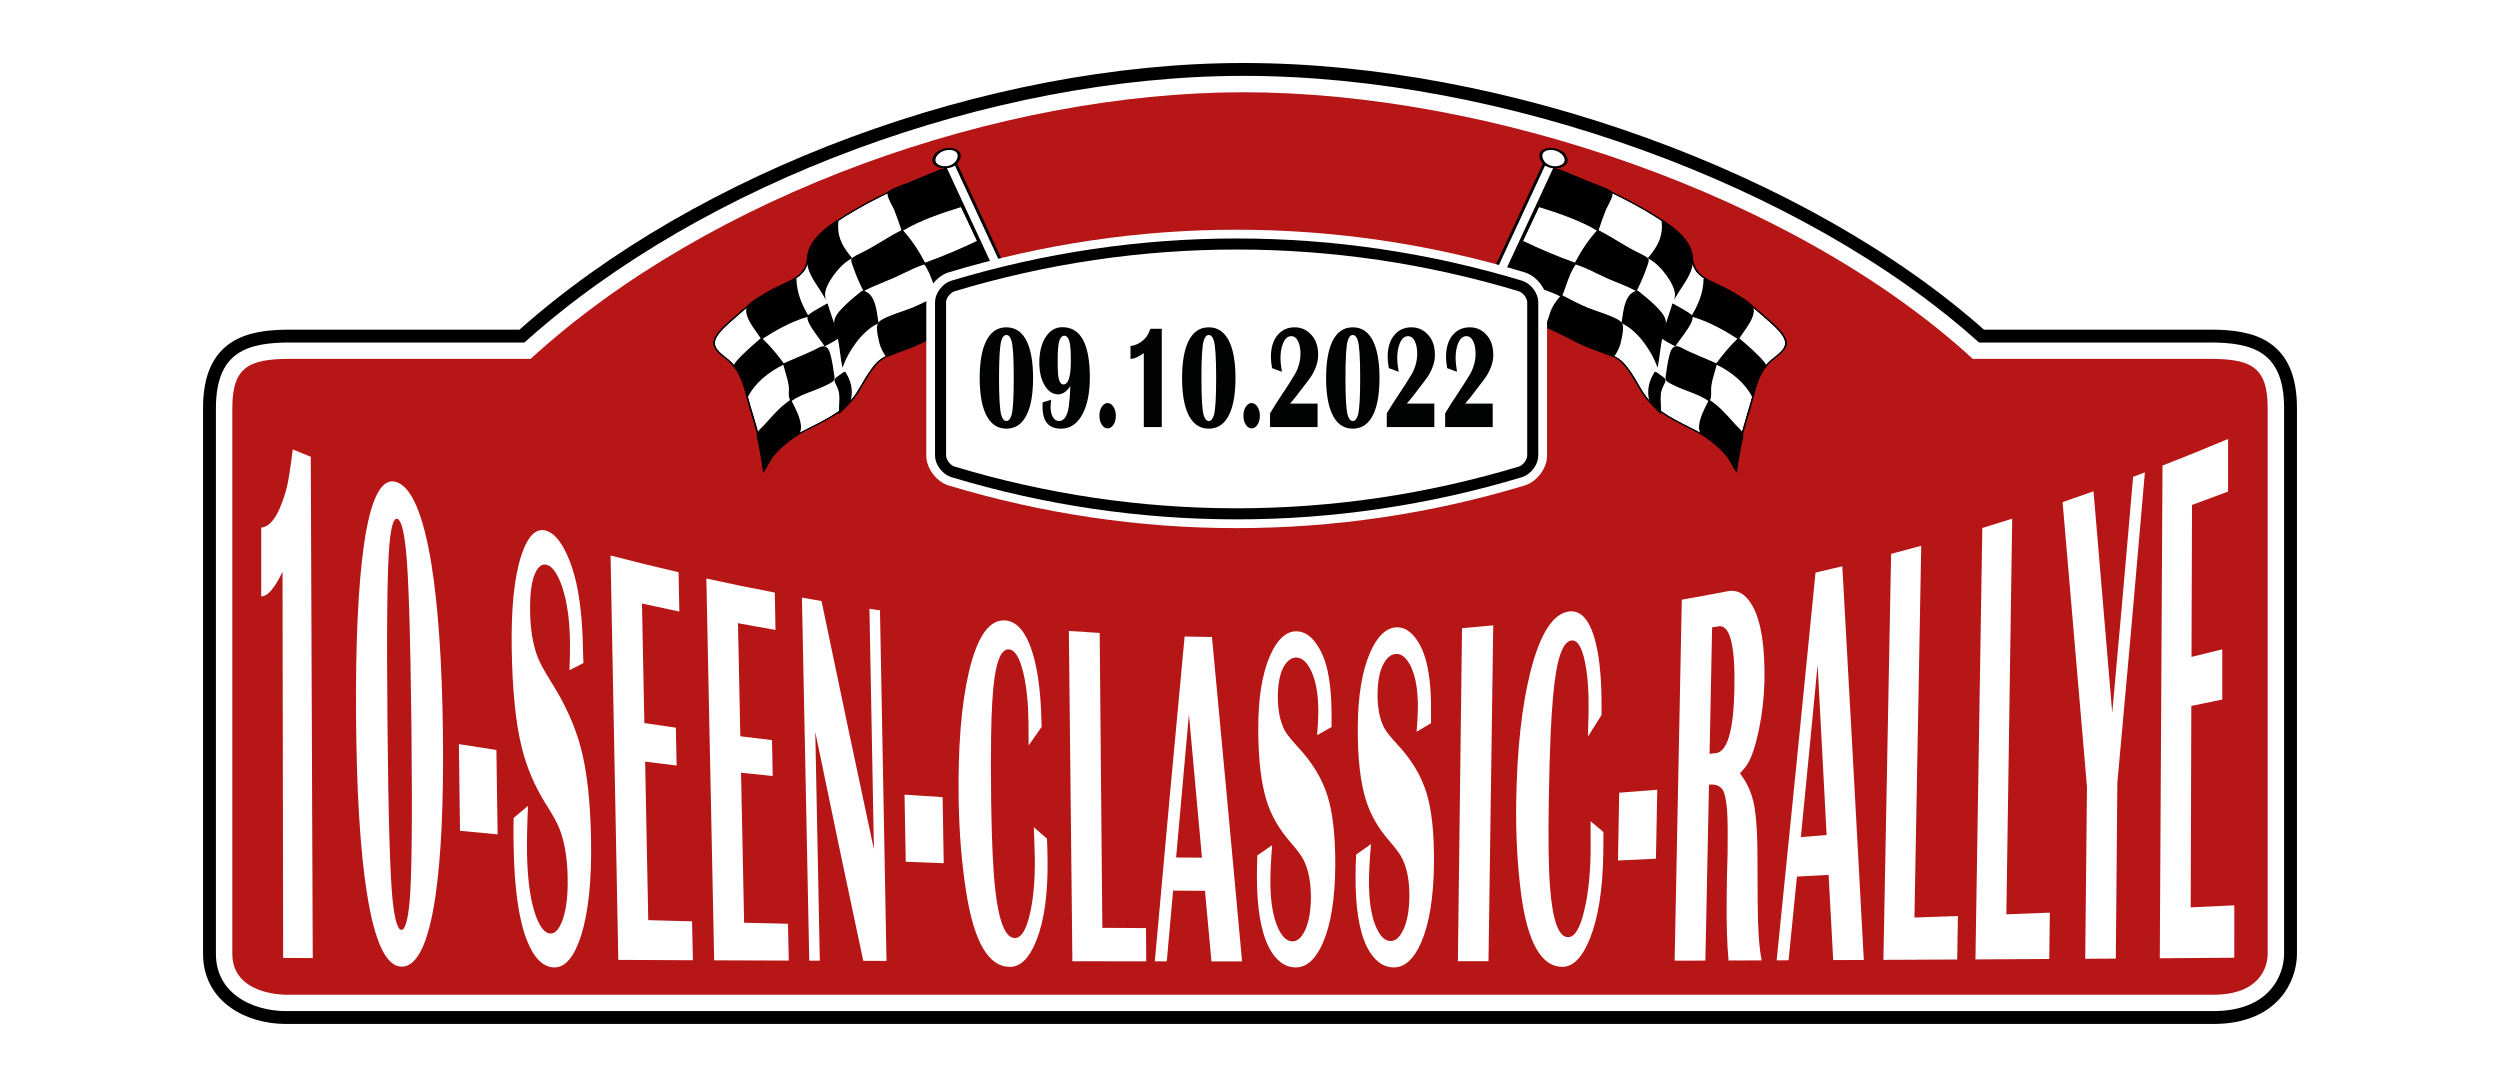 <?xml version="1.0" encoding="utf-8"?>
<!-- Generator: Adobe Illustrator 15.1.0, SVG Export Plug-In . SVG Version: 6.00 Build 0)  -->
<!DOCTYPE svg PUBLIC "-//W3C//DTD SVG 1.1//EN" "http://www.w3.org/Graphics/SVG/1.1/DTD/svg11.dtd">
<svg version="1.1" id="_x31_0-S" xmlns="http://www.w3.org/2000/svg" xmlns:xlink="http://www.w3.org/1999/xlink" x="0px" y="0px"
	 width="230px" height="100px" viewBox="0 0 230 100" enable-background="new 0 0 230 100" xml:space="preserve">
<rect fill="#FFFFFF" width="230" height="100"/>
<g>
	<path fill="#FFFFFF" stroke="#000000" stroke-width="1.184" d="M48.021,30.919c-1.481,0-21.36,0-21.36,0
		c-3.837,0-7.389,0.805-7.389,6.632v50.2c0,4.031,3.656,5.862,7.045,5.862h177.301c5.61,0,7.111-3.685,7.111-5.862v-50.2
		c0-5.827-3.548-6.632-7.386-6.632c0,0-19.571,0-21.047,0c-16.197-14.471-43.959-24.531-67.879-24.531
		C90.988,6.388,64.436,16.222,48.021,30.919z"/>
	<path fill="#B61615" d="M203.342,33.017c0,0-20.345,0-21.844,0c-16.473-15.106-44.561-24.529-67.083-24.529
		c-22.533,0-49.122,9.423-65.595,24.529c-1.494,0-22.161,0-22.161,0c-3.81,0-5.286,0.779-5.286,4.534v50.2
		c0,3.688,4.546,3.765,4.942,3.765h177.301c4.317,0,5.011-2.588,5.011-3.765v-50.2C208.628,33.796,207.151,33.017,203.342,33.017z"
		/>
	<g>
		<path fill="#FFFFFF" d="M28.773,88.144c-0.908-0.004-1.816-0.012-2.724-0.018c-0.02-11.842-0.037-23.683-0.057-35.523
			c-0.729,1.521-1.378,2.288-1.96,2.262c0-2.106,0-4.214,0-6.321c0.644-0.06,1.212-0.651,1.691-1.749
			c0.317-0.734,0.551-1.445,0.705-2.135c0.151-0.692,0.319-1.798,0.505-3.31c0.552,0.226,1.101,0.451,1.659,0.672
			C28.653,57.398,28.714,72.772,28.773,88.144z"/>
		<path fill="#FFFFFF" d="M40.748,67.352c0.077,6.44-0.154,11.462-0.692,15.139c-0.634,4.258-1.669,6.438-3.089,6.442
			c-1.422,0.005-2.499-2.218-3.214-6.779c-0.619-3.924-0.947-9.367-0.998-16.239c-0.05-6.873,0.208-12.203,0.746-15.913
			c0.637-4.307,1.639-6.14,3.026-5.633c1.382,0.508,2.433,3.053,3.166,7.545C40.313,55.792,40.667,60.912,40.748,67.352z
			 M37.853,66.835c-0.101-8.641-0.267-14.083-0.519-16.342c-0.188-1.729-0.444-2.651-0.774-2.761
			c-0.333-0.112-0.574,0.647-0.727,2.286c-0.206,2.141-0.269,7.621-0.186,16.419c0.079,8.802,0.241,14.324,0.49,16.546
			c0.195,1.703,0.46,2.553,0.794,2.563c0.331,0.006,0.578-0.825,0.742-2.49C37.882,80.964,37.943,75.563,37.853,66.835z"/>
		<path fill="#FFFFFF" d="M45.782,76.762c-1.153-0.107-2.303-0.217-3.461-0.329c-0.038-2.659-0.07-5.316-0.105-7.974
			c1.149,0.183,2.302,0.363,3.453,0.54C45.71,71.584,45.747,74.172,45.782,76.762z"/>
		<path fill="#FFFFFF" d="M54.376,77.199c0.068,3.782-0.236,6.727-0.917,8.887c-0.623,1.93-1.442,2.915-2.439,2.917
			c-1.015,0-1.858-0.801-2.521-2.435c-0.777-1.947-1.188-4.881-1.245-8.754c-0.021-0.834-0.021-1.692,0-2.565
			c0.439-0.375,0.881-0.743,1.321-1.106c-0.077,1.723-0.105,3.157-0.09,4.298c0.037,2.289,0.269,4.106,0.681,5.437
			c0.422,1.333,0.917,1.992,1.485,2.007c0.435,0.008,0.805-0.411,1.107-1.249c0.343-0.953,0.498-2.247,0.466-3.9
			c-0.029-1.803-0.285-3.295-0.755-4.495c-0.192-0.521-0.637-1.311-1.329-2.398c-0.982-1.586-1.702-3.293-2.144-5.097
			c-0.558-2.253-0.858-5.287-0.919-9.068c-0.059-3.74,0.238-6.621,0.89-8.596c0.595-1.794,1.354-2.533,2.278-2.259
			c0.707,0.207,1.346,0.951,1.921,2.212c0.691,1.484,1.14,3.465,1.337,5.965c0.074,0.811,0.131,2.146,0.17,4.003
			c-0.429,0.217-0.857,0.434-1.282,0.657c0.042-1.06,0.057-1.97,0.045-2.736c-0.037-1.986-0.28-3.641-0.732-4.982
			c-0.418-1.173-0.882-1.839-1.4-1.979c-0.425-0.115-0.779,0.137-1.065,0.76c-0.337,0.724-0.495,1.9-0.471,3.511
			c0.024,1.652,0.256,3.054,0.687,4.197c0.197,0.511,0.595,1.257,1.199,2.22c1.341,2.114,2.282,4.185,2.813,6.272
			C54.013,71.01,54.311,73.757,54.376,77.199z"/>
		<path fill="#FFFFFF" d="M63.749,88.342c-2.292-0.011-4.577-0.021-6.865-0.032c-0.238-12.401-0.475-24.803-0.713-37.203
			c2.081,0.54,4.166,1.056,6.257,1.539c0.02,1.208,0.048,2.412,0.072,3.62c-1.144-0.24-2.293-0.487-3.438-0.741
			c0.072,3.665,0.145,7.332,0.219,10.999c0.962,0.145,1.932,0.285,2.899,0.422c0.024,1.16,0.048,2.321,0.068,3.483
			c-0.965-0.116-1.93-0.234-2.895-0.358c0.094,4.862,0.19,9.723,0.287,14.583c1.343,0.039,2.689,0.077,4.028,0.111
			C63.692,85.959,63.718,87.15,63.749,88.342z"/>
		<path fill="#FFFFFF" d="M72.566,88.374c-2.291-0.008-4.575-0.016-6.863-0.024c-0.238-11.708-0.477-23.417-0.718-35.126
			c2.092,0.462,4.194,0.892,6.297,1.294c0.022,1.145,0.046,2.288,0.065,3.433c-1.148-0.199-2.306-0.403-3.452-0.619
			c0.074,3.469,0.14,6.938,0.214,10.405c0.969,0.123,1.938,0.239,2.915,0.354c0.015,1.101,0.039,2.2,0.065,3.301
			c-0.975-0.097-1.945-0.192-2.912-0.299c0.096,4.599,0.188,9.199,0.282,13.797c1.346,0.032,2.692,0.063,4.037,0.094
			C72.52,86.115,72.544,87.245,72.566,88.374z"/>
		<path fill="#FFFFFF" d="M81.558,88.405c-0.713-0.003-1.429-0.005-2.139-0.008c-1.464-6.876-2.941-13.886-4.413-21.051
			c0.14,7.015,0.275,14.028,0.417,21.038c-0.324,0-0.65,0-0.971-0.001c-0.225-11.135-0.449-22.271-0.674-33.403
			c0.602,0.108,1.201,0.213,1.803,0.316c1.619,7.791,3.223,15.398,4.82,22.852c-0.134-7.381-0.275-14.761-0.412-22.139
			c0.322,0.048,0.65,0.095,0.97,0.145C81.163,66.902,81.359,77.652,81.558,88.405z"/>
		<path fill="#FFFFFF" d="M86.822,79.417c-1.168-0.042-2.334-0.089-3.494-0.136c-0.04-2.059-0.077-4.113-0.112-6.171
			c1.168,0.081,2.341,0.155,3.505,0.227C86.759,75.363,86.792,77.391,86.822,79.417z"/>
		<path fill="#FFFFFF" d="M96.376,79.178c0.033,3.06-0.302,5.482-1.006,7.289c-0.643,1.653-1.463,2.484-2.459,2.484
			c-1.936,0.004-3.265-2.217-3.995-6.713c-0.429-2.666-0.669-5.533-0.718-8.576c-0.079-4.83,0.23-8.787,0.941-11.839
			c0.781-3.325,1.91-4.884,3.389-4.738c1.286,0.125,2.223,1.557,2.798,4.291c0.291,1.398,0.462,3.228,0.505,5.492
			c-0.401,0.572-0.801,1.146-1.197,1.722c0.005-0.615,0-1.336-0.013-2.165c-0.024-1.779-0.182-3.276-0.468-4.497
			c-0.335-1.406-0.768-2.135-1.313-2.184c-0.641-0.058-1.085,0.812-1.346,2.615c-0.168,1.16-0.278,2.962-0.313,5.408
			c-0.028,1.641-0.022,3.657,0.007,6.046c0.054,3.629,0.177,6.285,0.367,7.964c0.333,3.013,0.937,4.519,1.81,4.523
			c0.606,0.006,1.079-0.79,1.422-2.383c0.304-1.376,0.442-3.073,0.417-5.098c-0.004-0.274-0.033-1.179-0.09-2.713
			c0.401,0.352,0.803,0.701,1.208,1.052C96.349,77.71,96.37,78.383,96.376,79.178z"/>
		<path fill="#FFFFFF" d="M105.452,88.444c-2.265-0.001-4.531-0.004-6.793-0.008c-0.109-10.129-0.214-20.26-0.324-30.39
			c0.943,0.067,1.888,0.128,2.837,0.185c0.083,9.042,0.16,18.085,0.243,27.129c1.343,0.008,2.673,0.018,4.017,0.024
			C105.437,86.405,105.439,87.423,105.452,88.444z"/>
		<path fill="#FFFFFF" d="M114.271,88.448c-0.941,0-1.879,0-2.818,0c-0.199-2.165-0.396-4.328-0.595-6.494
			c-0.978-0.004-1.956-0.008-2.934-0.017c-0.194,2.167-0.385,4.337-0.58,6.508c-0.366-0.001-0.733-0.001-1.101-0.001
			c0.895-9.992,1.807-19.947,2.742-29.885c0.842,0.021,1.678,0.035,2.516,0.048C112.442,68.566,113.361,78.509,114.271,88.448z
			 M110.581,78.908c-0.392-4.392-0.796-8.787-1.201-13.189c-0.394,4.387-0.781,8.776-1.177,13.169
			C108.999,78.896,109.795,78.902,110.581,78.908z"/>
		<path fill="#FFFFFF" d="M122.846,79.649c-0.022,2.996-0.396,5.353-1.122,7.06c-0.667,1.529-1.503,2.293-2.505,2.293
			c-1.011-0.001-1.84-0.615-2.479-1.839c-0.739-1.463-1.105-3.644-1.105-6.54c0-0.626,0.016-1.268,0.04-1.927
			c0.458-0.313,0.913-0.627,1.367-0.943c-0.113,1.313-0.166,2.401-0.166,3.264c-0.004,1.73,0.195,3.093,0.591,4.092
			c0.392,0.998,0.873,1.497,1.448,1.497c0.438-0.002,0.812-0.331,1.133-0.988c0.363-0.749,0.549-1.764,0.554-3.05
			c0.004-1.404-0.219-2.553-0.672-3.446c-0.186-0.387-0.619-0.966-1.297-1.738c-0.969-1.129-1.671-2.347-2.087-3.657
			c-0.523-1.639-0.787-3.874-0.787-6.706c0-2.802,0.358-5.022,1.07-6.668c0.652-1.497,1.45-2.253,2.402-2.272
			c0.729-0.013,1.381,0.402,1.945,1.255c0.687,0.998,1.103,2.466,1.247,4.406c0.064,0.628,0.092,1.675,0.083,3.143
			c-0.442,0.248-0.888,0.499-1.33,0.745c0.07-0.837,0.109-1.555,0.109-2.154c0.006-1.556-0.21-2.804-0.654-3.753
			c-0.4-0.829-0.862-1.235-1.402-1.227c-0.433,0.007-0.805,0.283-1.114,0.823c-0.363,0.633-0.544,1.56-0.554,2.784
			c0,1.254,0.21,2.283,0.626,3.085c0.194,0.355,0.595,0.858,1.19,1.508c1.332,1.414,2.24,2.91,2.743,4.488
			C122.618,74.764,122.857,76.918,122.846,79.649z"/>
		<path fill="#FFFFFF" d="M131.925,79.491c-0.035,3.048-0.422,5.448-1.16,7.183c-0.682,1.554-1.522,2.328-2.522,2.328
			c-1.015-0.001-1.836-0.623-2.47-1.855c-0.732-1.475-1.081-3.665-1.061-6.581c0-0.633,0.02-1.281,0.053-1.942
			c0.457-0.323,0.915-0.646,1.367-0.971c-0.116,1.326-0.177,2.424-0.186,3.295c-0.013,1.743,0.173,3.119,0.564,4.123
			c0.39,1.007,0.867,1.51,1.442,1.506c0.435-0.003,0.816-0.337,1.139-1.004c0.368-0.759,0.558-1.792,0.571-3.093
			c0.011-1.423-0.206-2.584-0.652-3.484c-0.182-0.391-0.61-0.971-1.282-1.739c-0.972-1.126-1.652-2.345-2.066-3.659
			c-0.514-1.639-0.766-3.885-0.746-6.737c0.018-2.82,0.39-5.07,1.105-6.757c0.656-1.532,1.47-2.329,2.421-2.387
			c0.724-0.044,1.372,0.354,1.935,1.194c0.676,0.987,1.076,2.464,1.216,4.43c0.057,0.636,0.077,1.7,0.062,3.188
			c-0.442,0.267-0.891,0.534-1.328,0.796c0.07-0.852,0.112-1.582,0.118-2.189c0.013-1.576-0.192-2.84-0.625-3.782
			c-0.4-0.827-0.866-1.223-1.396-1.192c-0.438,0.024-0.805,0.316-1.116,0.873c-0.372,0.653-0.558,1.594-0.576,2.83
			c-0.004,1.266,0.199,2.299,0.611,3.096c0.19,0.354,0.586,0.852,1.182,1.493c1.315,1.397,2.223,2.894,2.71,4.485
			C131.729,74.532,131.954,76.718,131.925,79.491z"/>
		<path fill="#FFFFFF" d="M136.942,88.428c-0.939,0.003-1.877,0.004-2.818,0.005c0.126-10.213,0.26-20.427,0.382-30.64
			c0.954-0.083,1.912-0.169,2.871-0.262C137.231,67.829,137.086,78.128,136.942,88.428z"/>
		<path fill="#FFFFFF" d="M147.499,78.667c-0.057,3.221-0.468,5.791-1.229,7.688c-0.698,1.738-1.542,2.595-2.538,2.595
			c-1.934-0.004-3.194-2.249-3.79-6.691c-0.345-2.646-0.494-5.471-0.453-8.494c0.077-4.796,0.512-8.771,1.313-11.973
			c0.886-3.49,2.072-5.344,3.54-5.537c1.289-0.171,2.179,1.101,2.667,3.852c0.247,1.406,0.359,3.299,0.333,5.672
			c-0.416,0.667-0.829,1.329-1.25,1.987c0.02-0.637,0.042-1.389,0.057-2.252c0.028-1.85-0.077-3.385-0.328-4.597
			c-0.291-1.398-0.702-2.059-1.245-1.994c-0.634,0.076-1.112,1.064-1.427,2.954c-0.206,1.219-0.369,3.073-0.485,5.565
			c-0.075,1.675-0.138,3.724-0.175,6.146c-0.057,3.685-0.024,6.372,0.118,8.069c0.234,3.047,0.792,4.574,1.661,4.565
			c0.614-0.008,1.109-0.838,1.494-2.507c0.35-1.443,0.545-3.227,0.578-5.337c0.004-0.287,0.004-1.23-0.005-2.827
			c0.388,0.329,0.786,0.659,1.178,0.993C147.516,77.122,147.516,77.83,147.499,78.667z"/>
		<path fill="#FFFFFF" d="M152.347,79c-1.168,0.057-2.33,0.113-3.494,0.167c0.037-2.08,0.079-4.16,0.114-6.24
			c1.168-0.085,2.334-0.177,3.5-0.271C152.432,74.771,152.384,76.886,152.347,79z"/>
		<path fill="#FFFFFF" d="M162.074,88.355c-1.015,0.005-2.03,0.009-3.045,0.012c-0.146-1.466-0.204-3.439-0.173-5.927
			c0.009-1.294,0.038-2.589,0.083-3.883c0.024-1.704,0.011-2.979-0.037-3.824c-0.046-0.747-0.138-1.332-0.273-1.761
			c-0.191-0.593-0.657-0.853-1.403-0.784c-0.111,5.395-0.223,10.793-0.331,16.186c-0.945,0.004-1.886,0.009-2.829,0.011
			c0.217-11.071,0.44-22.143,0.659-33.214c1.407-0.246,2.809-0.503,4.213-0.775c0.941-0.182,1.72,0.285,2.341,1.437
			c0.757,1.427,1.111,3.717,1.048,6.839c-0.033,1.489-0.199,2.967-0.497,4.421c-0.302,1.452-0.648,2.506-1.042,3.167
			c-0.135,0.22-0.378,0.522-0.711,0.897c0.58,0.726,0.991,1.597,1.236,2.607c0.208,0.912,0.322,2.164,0.359,3.75
			c0.01,0.104,0.018,1.934,0.035,5.497C161.713,85.396,161.836,87.176,162.074,88.355z M159.565,63.383
			c0.083-4.034-0.411-5.95-1.477-5.759c-0.192,0.034-0.378,0.063-0.573,0.096c-0.074,3.879-0.157,7.758-0.234,11.635
			c0.19-0.019,0.376-0.041,0.566-0.062C158.919,69.181,159.493,67.208,159.565,63.383z"/>
		<path fill="#FFFFFF" d="M171.471,88.317c-0.94,0.005-1.877,0.01-2.816,0.012c-0.133-2.623-0.278-5.239-0.424-7.841
			c-0.965,0.051-1.941,0.105-2.913,0.157c-0.258,2.578-0.512,5.145-0.768,7.701c-0.368,0.001-0.735,0.004-1.098,0.005
			c1.188-11.68,2.38-23.567,3.577-35.673c0.822-0.189,1.647-0.384,2.463-0.583C170.156,63.953,170.811,76.023,171.471,88.317z
			 M168.05,76.826c-0.28-5.262-0.554-10.486-0.83-15.673c-0.51,5.327-1.021,10.611-1.54,15.858
			C166.47,76.952,167.262,76.889,168.05,76.826z"/>
		<path fill="#FFFFFF" d="M180.063,88.274c-2.265,0.011-4.527,0.022-6.789,0.033c0.234-12.45,0.472-24.899,0.707-37.348
			c0.923-0.244,1.849-0.493,2.772-0.749c-0.21,11.401-0.418,22.801-0.624,34.201c1.335-0.044,2.667-0.087,3.999-0.133
			C180.109,85.608,180.083,86.941,180.063,88.274z"/>
		<path fill="#FFFFFF" d="M188.531,88.227c-2.26,0.012-4.527,0.026-6.79,0.038c0.217-13.229,0.427-26.461,0.632-39.69
			c0.921-0.279,1.831-0.565,2.748-0.856c-0.177,12.132-0.354,24.265-0.536,36.398c1.335-0.051,2.671-0.102,4-0.153
			C188.568,85.383,188.552,86.807,188.531,88.227z"/>
		<path fill="#FFFFFF" d="M197.33,43.457c-0.829,9.698-1.675,19.215-2.533,28.552c-0.05,5.393-0.094,10.788-0.142,16.18
			c-0.935,0.004-1.873,0.012-2.814,0.019c0.059-5.274,0.112-10.548,0.16-15.824c-0.755-8.909-1.503-17.636-2.243-26.191
			c0.949-0.325,1.899-0.657,2.846-0.994c0.565,6.688,1.14,13.482,1.722,20.385c0.652-7.136,1.287-14.375,1.921-21.717
			C196.61,43.73,196.971,43.595,197.33,43.457z"/>
		<path fill="#FFFFFF" d="M205.554,88.111c-2.286,0.017-4.568,0.033-6.854,0.049c0.083-15.108,0.164-30.218,0.251-45.328
			c2.02-0.786,4.032-1.603,6.034-2.447c0,1.613,0,3.225,0,4.839c-1.103,0.417-2.212,0.827-3.319,1.229
			c-0.017,4.662-0.033,9.32-0.047,13.98c0.945-0.227,1.887-0.459,2.829-0.692c0,1.539,0,3.078,0,4.619
			c-0.95,0.198-1.893,0.392-2.846,0.584c-0.02,6.179-0.042,12.355-0.057,18.533c1.334-0.06,2.673-0.125,4.01-0.186
			C205.554,84.898,205.554,86.506,205.554,88.111z"/>
	</g>
	<g>
		<g>
			<g>
				<path fill="#FFFFFF" enable-background="new    " d="M92.876,28.335c-1.134-2.406-2.273-4.811-3.414-7.214
					c-0.687-1.47-1.38-2.94-2.074-4.408c-0.167-0.346-0.331-0.691-0.49-1.038c-0.116-0.244-0.958,0.232-1.26,0.348
					c-3.151,1.22-6.078,2.609-8.804,4.418c-1.321,0.872-2.345,1.916-2.479,3.15c-0.155,1.462-0.829,1.927-2.568,2.7
					c-1.656,0.739-3.181,1.99-4.419,3.104c-0.615,0.553-1.503,1.299-1.652,1.993c-0.151,0.729,0.707,1.259,1.243,1.708
					c1.146,0.966,1.461,2.167,1.801,3.493c0.343,1.318,0.84,2.605,1.096,3.941c0.177,0.916,0.313,1.836,0.405,2.771
					c0.448-0.609,0.671-1.374,1.286-1.919c0.73-0.651,1.422-1.206,2.361-1.688c2.184-1.122,3.934-1.839,5.082-3.746
					c0.521-0.85,0.958-1.733,1.687-2.529c0.617-0.679,1.744-1.006,2.657-1.316c2.104-0.714,3.818-2.023,5.997-2.57"/>
				<path d="M86.835,15.569c0.063,0.017,0.101,0.047,0.12,0.092l6.001,12.707l-0.125,0.027L86.835,15.69
					c-0.013-0.025-0.028-0.032-0.042-0.036c-0.159-0.037-0.593,0.168-0.853,0.288l-0.271,0.121
					c-3.492,1.351-6.291,2.753-8.791,4.411c-1.536,1.02-2.341,2.039-2.455,3.122c-0.166,1.506-0.884,1.969-2.599,2.734
					c-1.715,0.764-3.255,2.054-4.409,3.095l-0.162,0.145c-0.597,0.536-1.345,1.203-1.475,1.824
					c-0.009,0.058-0.013,0.113-0.013,0.166c0,0.523,0.514,0.934,0.98,1.302l0.263,0.206c1.164,0.98,1.479,2.21,1.814,3.514
					c0.137,0.519,0.297,1.042,0.455,1.548c0.234,0.778,0.488,1.583,0.639,2.393c0.168,0.868,0.297,1.741,0.387,2.603
					c0.125-0.184,0.236-0.375,0.335-0.569c0.231-0.42,0.466-0.854,0.857-1.203c0.764-0.676,1.458-1.224,2.374-1.696l0.709-0.359
					c1.862-0.941,3.334-1.685,4.354-3.366l0.334-0.559c0.385-0.665,0.786-1.354,1.353-1.977c0.571-0.627,1.558-0.955,2.424-1.247
					l0.26-0.087c0.923-0.314,1.792-0.751,2.627-1.175c1.061-0.535,2.151-1.088,3.374-1.394l0.065-0.018l0.04,0.085l-0.062,0.017
					c-1.206,0.301-2.291,0.85-3.343,1.382c-0.838,0.427-1.707,0.865-2.646,1.183l-0.258,0.088c-0.855,0.285-1.816,0.609-2.374,1.213
					c-0.562,0.618-0.958,1.302-1.345,1.963l-0.331,0.56c-1.035,1.705-2.519,2.455-4.397,3.405l-0.707,0.36
					c-0.913,0.466-1.578,0.987-2.348,1.677c-0.381,0.338-0.615,0.765-0.84,1.179c-0.134,0.247-0.276,0.505-0.44,0.735l-0.107,0.146
					l-0.015-0.162c-0.096-0.917-0.228-1.85-0.409-2.77c-0.153-0.808-0.4-1.61-0.641-2.39c-0.151-0.504-0.313-1.028-0.451-1.55
					c-0.333-1.289-0.646-2.508-1.79-3.47l-0.256-0.205c-0.503-0.4-1.135-0.898-0.998-1.54c0.136-0.646,0.895-1.326,1.499-1.869
					l0.16-0.143c1.16-1.046,2.715-2.346,4.443-3.115c1.681-0.751,2.378-1.2,2.534-2.664c0.125-1.108,0.943-2.148,2.501-3.183
					c2.509-1.661,5.312-3.068,8.819-4.424l0.253-0.115C86.28,15.676,86.634,15.523,86.835,15.569z"/>
			</g>
		</g>
		<g>
			<path d="M86.835,15.569c0.063,0.017,0.101,0.047,0.12,0.092l6.001,12.707l-0.125,0.027L86.835,15.69
				c-0.013-0.025-0.028-0.032-0.042-0.036c-0.159-0.037-0.593,0.168-0.853,0.288l-0.271,0.121c-3.492,1.351-6.291,2.753-8.791,4.411
				c-1.536,1.02-2.341,2.039-2.455,3.122c-0.166,1.506-0.884,1.969-2.599,2.734c-1.715,0.764-3.255,2.054-4.409,3.095l-0.162,0.145
				c-0.597,0.536-1.345,1.203-1.475,1.824c-0.125,0.602,0.459,1.061,0.967,1.468l0.263,0.206c1.164,0.98,1.479,2.21,1.814,3.514
				c0.151,0.569,0.317,1.145,0.483,1.699c0.214,0.73,0.436,1.486,0.61,2.241l0.011,0.045l-0.125,0.014l-0.013-0.043
				c-0.17-0.754-0.392-1.508-0.61-2.238c-0.162-0.557-0.335-1.131-0.481-1.703c-0.333-1.289-0.646-2.508-1.79-3.47l-0.256-0.205
				c-0.503-0.4-1.135-0.898-0.998-1.54c0.136-0.646,0.895-1.326,1.499-1.869l0.16-0.143c1.16-1.046,2.715-2.346,4.443-3.115
				c1.681-0.751,2.378-1.2,2.534-2.664c0.125-1.108,0.943-2.148,2.501-3.183c2.509-1.661,5.312-3.068,8.819-4.424l0.253-0.115
				C86.28,15.676,86.634,15.523,86.835,15.569z"/>
		</g>
		<g>
			<path d="M89.411,29.561l-0.062,0.017c-1.206,0.301-2.291,0.85-3.343,1.382c-0.838,0.427-1.707,0.865-2.646,1.183l-0.258,0.088
				c-0.855,0.285-1.816,0.609-2.374,1.213c-0.562,0.618-0.958,1.302-1.345,1.963l-0.331,0.56c-1.035,1.705-2.519,2.455-4.397,3.405
				l-0.707,0.36c-0.913,0.466-1.578,0.987-2.348,1.677c-0.381,0.338-0.615,0.765-0.84,1.179c-0.134,0.247-0.276,0.505-0.44,0.735
				l-0.107,0.146l-0.015-0.162c-0.096-0.917-0.228-1.85-0.409-2.77l-0.004-0.045l0.123-0.011l0.008,0.042
				c0.168,0.868,0.297,1.741,0.387,2.603c0.125-0.184,0.236-0.375,0.335-0.569c0.231-0.42,0.466-0.854,0.857-1.203
				c0.764-0.676,1.458-1.224,2.374-1.696l0.709-0.359c1.862-0.941,3.334-1.685,4.354-3.366l0.334-0.559
				c0.385-0.665,0.786-1.354,1.353-1.977c0.571-0.627,1.558-0.955,2.424-1.247l0.26-0.087c0.923-0.314,1.792-0.751,2.627-1.175
				c1.061-0.535,2.151-1.088,3.374-1.394l0.065-0.018L89.411,29.561z"/>
		</g>
		<g>
			<path d="M92.961,28.364L92.9,28.38c-0.691,0.168-1.376,0.424-2.037,0.67c-0.495,0.182-1,0.37-1.509,0.524l-0.058,0.019
				l-0.054-0.083l0.063-0.019c0.501-0.154,1.01-0.341,1.497-0.523c0.663-0.247,1.354-0.502,2.05-0.676l0.063-0.013L92.961,28.364z"
				/>
		</g>
		<g>
			<polygon points="77.745,34.276 77.506,34.452 77.417,34.388 77.655,34.214 			"/>
		</g>
		<g>
			<path d="M77.596,34.387l-0.321,0.224c-0.284,0.189-0.453,0.301-0.334,0.534l0.008,0.02c0.153,0.296,0.311,0.606,0.372,0.944
				c0.066,0.372,0.04,0.777,0.02,1.167l-0.02,0.407l-0.134-0.003l0.027-0.407c0.024-0.387,0.045-0.789-0.022-1.152
				c-0.061-0.33-0.214-0.633-0.361-0.928l-0.013-0.018c-0.145-0.289,0.083-0.44,0.37-0.632l0.315-0.218L77.596,34.387z"/>
		</g>
		<g>
			<polygon points="77.325,37.594 77.316,37.759 77.183,37.756 77.196,37.59 			"/>
		</g>
		<g>
			<g>
				<polyline fill="#FFFFFF" enable-background="new    " points="87.934,15.078 101.503,44.297 100.352,44.297 86.886,15.292 				
					"/>
				<polygon points="88.065,15.047 101.647,44.296 100.199,44.29 86.705,15.229 86.975,15.167 100.495,44.289 101.352,44.29 
					87.756,15.015 88.023,14.955 				"/>
			</g>
			<g>
				<path fill="#FFFFFF" enable-background="new    " d="M86.196,14.139c0.838-0.787,2.413-0.476,1.976,0.517
					C87.604,15.965,85.087,15.36,86.196,14.139"/>
				<path d="M86.172,14.014c-0.004-0.002-0.026-0.01-0.026-0.01s-0.062,0.076-0.068,0.08c-0.004,0.007-0.082,0.075-0.082,0.075
					l0.018,0.011c-0.146,0.191-0.238,0.379-0.238,0.555c0,0.149,0.057,0.288,0.164,0.408c0.238,0.256,0.7,0.394,1.168,0.346
					c0.567-0.052,1.006-0.342,1.201-0.794c0.232-0.541-0.087-0.873-0.464-1.006C87.389,13.518,86.689,13.594,86.172,14.014z
					 M86.179,15.026c-0.081-0.09-0.122-0.194-0.122-0.303c0-0.163,0.083-0.342,0.256-0.529c0.424-0.398,1.033-0.475,1.407-0.342
					c0.357,0.126,0.479,0.416,0.322,0.775c-0.164,0.375-0.514,0.615-0.974,0.66C86.708,15.324,86.358,15.221,86.179,15.026z"/>
			</g>
		</g>
		<g>
			<path fill-rule="evenodd" clip-rule="evenodd" enable-background="new    " d="M86.811,15.571
				c-0.801,0.287-1.676,0.597-2.426,0.973c-0.549,0.273-2.295,0.737-2.621,1.125c-0.238,0.284,0.429,1.291,0.558,1.622
				c0.252,0.63,0.475,1.268,0.681,1.908c1.577-0.952,3.61-1.64,5.401-2.194C87.868,17.861,87.341,16.718,86.811,15.571"/>
			<path fill-rule="evenodd" clip-rule="evenodd" d="M86.835,15.512c0,0-0.042,0.017-0.052,0.019
				c-0.024,0.007-0.057,0.013-0.057,0.013s0.004,0.004,0.004,0.006c-0.772,0.276-1.644,0.586-2.383,0.958
				c-0.19,0.094-0.538,0.217-0.903,0.344c-0.709,0.25-1.514,0.531-1.733,0.792c-0.046,0.051-0.061,0.117-0.061,0.198
				c0,0.26,0.197,0.658,0.438,1.106l0.177,0.354c0.223,0.566,0.438,1.173,0.681,1.905l0.016,0.075l0.087-0.048
				c1.547-0.94,3.588-1.634,5.38-2.189l0.055-0.017c0,0-1.564-3.366-1.597-3.433l0.013-0.003c0,0-0.016-0.021-0.028-0.038
				c-0.005-0.006-0.022-0.04-0.022-0.04l-0.008,0.002L86.835,15.512z M88.323,18.98c-1.759,0.547-3.744,1.226-5.279,2.14
				c-0.232-0.704-0.442-1.292-0.666-1.841l-0.172-0.36c-0.175-0.334-0.429-0.808-0.429-1.078c0-0.063,0.015-0.113,0.039-0.15
				c0.204-0.238,1.026-0.525,1.687-0.756c0.387-0.138,0.724-0.257,0.918-0.354c0.731-0.364,1.584-0.673,2.348-0.944
				c0.042,0.092,0.515,1.093,0.515,1.093S88.29,18.907,88.323,18.98z"/>
		</g>
		<g>
			<path fill-rule="evenodd" clip-rule="evenodd" enable-background="new    " d="M83.002,21.199
				c-1.3,0.648-2.451,1.487-3.779,2.127c-1.087,0.523-0.917,0.496-0.63,1.335c0.241,0.714,0.547,1.38,0.882,2.062
				c0.836-0.46,1.739-0.763,2.623-1.154c0.996-0.443,1.93-0.979,2.988-1.308C84.519,23.171,83.867,22.146,83.002,21.199"/>
			<path fill-rule="evenodd" clip-rule="evenodd" d="M83.018,21.136c0,0-0.044,0.024-0.048,0.025
				c-0.024,0.012-0.052,0.025-0.052,0.025v0.003c-0.608,0.306-1.194,0.656-1.759,0.997c-0.632,0.379-1.282,0.774-1.973,1.103
				c-0.656,0.316-0.871,0.445-0.871,0.678c0,0.109,0.051,0.243,0.118,0.43l0.097,0.274c0.265,0.775,0.599,1.481,0.891,2.066
				l0.023,0.06l0.072-0.038c0.547-0.299,1.133-0.539,1.696-0.768l0.917-0.383l0.943-0.441c0.654-0.317,1.326-0.644,2.041-0.866
				l0.057-0.018l-0.02-0.039c-0.644-1.233-1.3-2.198-2.059-3.033l0.004-0.003c0,0-0.013-0.019-0.033-0.033
				c-0.008-0.004-0.039-0.039-0.039-0.039v0.001L83.018,21.136z M85.004,24.24c-0.703,0.225-1.372,0.542-2.011,0.852l-0.932,0.438
				l-0.917,0.383c-0.545,0.222-1.105,0.453-1.637,0.738c-0.28-0.575-0.599-1.254-0.851-2.002l-0.099-0.275
				c-0.07-0.183-0.112-0.306-0.112-0.405c0-0.207,0.195-0.307,0.814-0.604c0.691-0.335,1.353-0.73,1.984-1.111
				c0.56-0.34,1.133-0.686,1.737-0.988C83.724,22.085,84.368,23.034,85.004,24.24z"/>
		</g>
		<g>
			<path fill-rule="evenodd" clip-rule="evenodd" enable-background="new    " d="M77.077,20.288
				c-0.182,1.415,0.354,2.408,1.25,3.462c-1.149,0.523-2.632,2.601-2.475,3.484c-0.724-1.251-1.94-2.479-1.429-4.123
				C74.789,21.931,75.868,21.105,77.077,20.288"/>
			<path fill-rule="evenodd" clip-rule="evenodd" d="M77.082,20.224c0,0-0.013,0.011-0.029,0.018
				c-0.013-0.001-0.031-0.002-0.031-0.002s-0.002,0.015-0.002,0.029c-1.14,0.769-2.284,1.625-2.66,2.832
				c-0.085,0.277-0.123,0.543-0.123,0.796c0,0.964,0.541,1.786,1.072,2.587c0.171,0.264,0.331,0.511,0.479,0.767l0.186,0.322
				l-0.062-0.346c-0.004-0.043-0.009-0.089-0.009-0.135c0-0.929,1.374-2.814,2.459-3.305l0.055-0.023l-0.035-0.037
				c-0.766-0.895-1.278-1.75-1.278-2.895c0-0.167,0.016-0.345,0.037-0.525c0.016-0.009,0.024-0.018,0.024-0.018
				s-0.008-0.01-0.021-0.018c0-0.012,0-0.025,0-0.025s-0.02-0.001-0.035-0.002C77.097,20.237,77.082,20.224,77.082,20.224z
				 M78.246,23.74c-1.067,0.517-2.382,2.302-2.466,3.268c-0.114-0.188-0.234-0.377-0.356-0.561c-0.521-0.79-1.059-1.605-1.059-2.551
				c0-0.247,0.039-0.506,0.125-0.775c0.359-1.147,1.424-1.974,2.519-2.719c-0.018,0.148-0.031,0.294-0.031,0.433
				C76.977,21.98,77.489,22.843,78.246,23.74z"/>
		</g>
		<g>
			<path fill-rule="evenodd" clip-rule="evenodd" enable-background="new    " d="M85.05,24.243c1.742-0.631,3.309-1.29,4.96-2.085
				c0.497,1.076,0.993,2.151,1.485,3.227c-1.718,0.781-3.444,1.015-5.126,1.867C85.932,26.269,85.715,25.127,85.05,24.243"/>
			<path fill-rule="evenodd" clip-rule="evenodd" d="M90.047,22.083l-0.075,0.036c-1.634,0.787-3.203,1.449-4.953,2.082
				l-0.057,0.021l0.028,0.041c0.434,0.579,0.679,1.276,0.917,1.952c0.123,0.352,0.251,0.715,0.405,1.051l0.024,0.06l0.074-0.036
				c0.897-0.455,1.82-0.737,2.719-1.014c0.786-0.239,1.602-0.489,2.402-0.853l0.042-0.02l-1.503-3.259L90.047,22.083z
				 M91.417,25.365c-0.781,0.349-1.573,0.594-2.339,0.828c-0.875,0.271-1.788,0.549-2.667,0.989c-0.14-0.32-0.265-0.66-0.381-0.988
				c-0.229-0.667-0.473-1.353-0.897-1.932c1.702-0.623,3.251-1.27,4.839-2.035c0.048,0.1,0.368,0.791,0.368,0.791
				S91.393,25.297,91.417,25.365z"/>
		</g>
		<g>
			<path fill-rule="evenodd" clip-rule="evenodd" enable-background="new    " d="M86.337,27.186
				c-0.764,0.41-1.541,0.806-2.348,1.151c-0.647,0.278-2.72,0.863-3.115,1.349c-0.293,0.359-0.004,1.441,0.081,1.812
				c0.085,0.383,0.265,0.747,0.471,1.088c0.19,0.317,0.376,0.131,0.849-0.045c0.844-0.321,1.673-0.605,2.47-0.998
				c0.773-0.382,1.541-0.897,2.356-1.198c0.912-0.332,0.458-0.718,0.304-1.309C87.227,28.329,86.831,27.763,86.337,27.186"/>
			<path fill-rule="evenodd" clip-rule="evenodd" d="M86.35,27.122c0,0-0.046,0.023-0.046,0.026
				c-0.029,0.012-0.055,0.022-0.055,0.022s0,0.004,0.004,0.004c-0.672,0.358-1.462,0.769-2.297,1.126
				c-0.177,0.074-0.466,0.175-0.801,0.293c-0.91,0.314-2.043,0.707-2.336,1.068c-0.103,0.124-0.136,0.323-0.136,0.547
				c0,0.39,0.103,0.857,0.179,1.164l0.029,0.13c0.092,0.431,0.315,0.832,0.473,1.098c0.072,0.113,0.142,0.171,0.231,0.192
				c0.131,0.03,0.27-0.029,0.456-0.11l0.255-0.105l0.486-0.182c0.689-0.257,1.345-0.5,1.984-0.817
				c0.291-0.139,0.573-0.296,0.846-0.452c0.488-0.272,0.989-0.552,1.51-0.74c0.45-0.166,0.586-0.349,0.586-0.556
				c0-0.135-0.059-0.284-0.125-0.441l-0.129-0.363c-0.182-0.743-0.61-1.319-1.044-1.832c0.004,0,0.004-0.002,0.004-0.002
				s-0.015-0.017-0.035-0.034c0-0.003-0.031-0.037-0.031-0.037l-0.007,0.004L86.35,27.122z M81.633,32.71
				c-0.051-0.013-0.096-0.06-0.149-0.145c-0.157-0.26-0.376-0.654-0.468-1.076l-0.028-0.131c-0.063-0.282-0.182-0.767-0.182-1.155
				c0-0.208,0.035-0.388,0.125-0.496c0.276-0.339,1.433-0.74,2.282-1.035c0.335-0.116,0.624-0.218,0.814-0.294
				c0.834-0.358,1.622-0.768,2.295-1.127c0.42,0.503,0.838,1.067,1.024,1.792l0.127,0.371c0.066,0.159,0.116,0.292,0.116,0.414
				c0,0.182-0.122,0.333-0.521,0.478c-0.523,0.194-1.037,0.478-1.527,0.752c-0.272,0.153-0.558,0.31-0.834,0.448
				c-0.639,0.315-1.293,0.556-1.976,0.812l-0.49,0.182l-0.258,0.108C81.834,32.674,81.711,32.726,81.633,32.71z"/>
		</g>
		<g>
			<path fill-rule="evenodd" clip-rule="evenodd" enable-background="new    " d="M80.762,29.716
				c-1.573,0.701-2.802,2.692-3.236,3.886c-0.166-0.887-0.214-1.821-0.444-2.691c-0.261-0.988-0.615-1.414,0.416-2.49
				c0.429-0.446,0.886-0.867,1.398-1.27c0.538-0.42,0.414-0.459,0.814-0.236C80.547,27.38,80.615,28.936,80.762,29.716"/>
			<path fill-rule="evenodd" clip-rule="evenodd" d="M79.108,26.911l-0.256,0.21c-0.505,0.398-0.967,0.814-1.407,1.274
				c-0.906,0.94-0.768,1.389-0.542,2.132l0.118,0.391c0.138,0.523,0.215,1.079,0.278,1.616c0.046,0.355,0.094,0.721,0.167,1.074
				l0.046,0.234l0.077-0.229c0.409-1.117,1.63-3.148,3.194-3.856c0.02-0.004,0.046-0.004,0.046-0.004s0-0.008-0.005-0.017
				c0.014-0.005,0.027-0.008,0.027-0.008s-0.018-0.016-0.031-0.03c0-0.019-0.061-0.422-0.061-0.422
				c-0.123-0.844-0.285-1.997-1.006-2.399l-0.046-0.022C79.403,26.686,79.362,26.689,79.108,26.911z M80.688,29.694
				c-1.495,0.689-2.649,2.484-3.137,3.669c-0.04-0.279-0.085-0.562-0.119-0.837c-0.072-0.541-0.149-1.097-0.286-1.624l-0.114-0.393
				c-0.088-0.291-0.162-0.535-0.162-0.784c0-0.365,0.162-0.738,0.681-1.279c0.442-0.457,0.896-0.872,1.396-1.264l0.258-0.214
				c0.096-0.083,0.158-0.139,0.199-0.146c0.035-0.001,0.111,0.04,0.216,0.1l0.048,0.026c0.681,0.377,0.842,1.509,0.958,2.337
				C80.626,29.286,80.683,29.647,80.688,29.694z"/>
		</g>
		<g>
			<path fill-rule="evenodd" clip-rule="evenodd" enable-background="new    " d="M76.091,27.986
				c-0.335,0.201-1.569,0.833-1.711,1.082c-0.287,0.509,1.225,2.219,1.512,2.733c0.275-0.168,1.094-0.539,1.219-0.764
				c0.121-0.212-0.289-0.847-0.356-1.049C76.524,29.322,76.305,28.654,76.091,27.986"/>
			<path fill-rule="evenodd" clip-rule="evenodd" d="M76.091,27.923c0,0-0.022,0.013-0.033,0.021
				c-0.024,0.003-0.048,0.007-0.048,0.007s0.006,0.009,0.006,0.017c-0.05,0.03-0.334,0.19-0.334,0.19
				c-0.659,0.364-1.258,0.708-1.363,0.891c-0.028,0.05-0.04,0.107-0.04,0.173c0,0.47,0.648,1.336,1.131,1.99
				c0.188,0.253,0.35,0.47,0.424,0.604l0.042,0.052l0.4-0.224c0.358-0.188,0.8-0.421,0.895-0.593
				c0.015-0.03,0.024-0.068,0.024-0.112c0-0.191-0.143-0.479-0.267-0.718l-0.116-0.245l-0.466-1.398c0,0-0.17-0.526-0.186-0.576
				c0.006-0.004,0.02-0.011,0.02-0.011s-0.02-0.013-0.038-0.026c-0.004-0.014-0.013-0.034-0.013-0.034s-0.015,0.002-0.024,0.004
				C76.106,27.933,76.091,27.923,76.091,27.923z M75.924,31.728c-0.09-0.136-0.229-0.329-0.4-0.553
				c-0.453-0.615-1.116-1.504-1.116-1.946c0-0.056,0.007-0.104,0.033-0.144c0.101-0.177,0.865-0.602,1.319-0.856
				c0,0,0.186-0.105,0.289-0.16c0.033,0.109,0.175,0.531,0.175,0.531l0.464,1.399l0.118,0.254c0.105,0.212,0.263,0.515,0.263,0.688
				c0,0.033-0.009,0.061-0.016,0.081c-0.09,0.147-0.529,0.383-0.851,0.554C76.202,31.575,76.016,31.681,75.924,31.728z"/>
		</g>
		<g>
			<path fill-rule="evenodd" clip-rule="evenodd" enable-background="new    " d="M73.211,25.669
				c0.016,1.274,0.481,2.344,1.116,3.422c-1.452,0.394-3.041,1.269-4.242,2.065c-0.407-0.662-1.715-2.111-1.286-2.944
				c0.238-0.474,1.577-1.167,2.129-1.457C71.654,26.368,72.445,25.998,73.211,25.669"/>
			<path fill-rule="evenodd" clip-rule="evenodd" d="M73.227,25.608c0,0-0.016,0.009-0.037,0.016c-0.022,0-0.046,0-0.046,0
				s0,0.01,0,0.021c-0.829,0.356-1.591,0.72-2.253,1.072l-0.082,0.043c-0.599,0.316-1.835,0.972-2.079,1.437
				c-0.057,0.12-0.085,0.251-0.085,0.389c0,0.649,0.587,1.463,1.035,2.09l0.381,0.556l0.07-0.042c0.871-0.577,2.575-1.61,4.22-2.058
				l0.059-0.017l-0.026-0.041c-0.534-0.915-1.081-2.031-1.109-3.382c0.013-0.004,0.021-0.01,0.021-0.01s-0.013-0.014-0.023-0.027
				c0-0.013,0-0.032,0-0.032s-0.018,0-0.028,0C73.24,25.618,73.227,25.608,73.227,25.608z M74.247,29.069
				c-1.61,0.449-3.256,1.433-4.14,2.014c-0.062-0.091-0.304-0.448-0.304-0.448c-0.448-0.617-1.024-1.423-1.024-2.047
				c0-0.13,0.024-0.25,0.077-0.362c0.223-0.438,1.444-1.083,2.03-1.395l0.079-0.043c0.652-0.343,1.387-0.693,2.183-1.041
				C73.19,27.072,73.717,28.167,74.247,29.069z"/>
		</g>
		<g>
			<path fill-rule="evenodd" clip-rule="evenodd" enable-background="new    " d="M70.048,31.138
				c-0.383,0.328-2.705,2.305-2.457,2.579c0.691,0.77,0.934,1.78,1.179,2.733c0.569-1.154,1.873-2.293,3.308-2.95
				C71.49,32.678,70.818,31.862,70.048,31.138"/>
			<path fill-rule="evenodd" clip-rule="evenodd" d="M70.042,31.076c0,0-0.029,0.023-0.042,0.03
				c-0.015,0.011-0.043,0.022-0.043,0.022s0.011,0.006,0.011,0.009v0.002c-2.162,1.851-2.465,2.358-2.465,2.523
				c0,0.044,0.021,0.063,0.032,0.078c0.663,0.732,0.911,1.685,1.145,2.605l0.07,0.282l0.088-0.162
				c0.549-1.119,1.835-2.266,3.28-2.926l0.05-0.022l-0.028-0.038c-0.665-0.925-1.324-1.689-2.006-2.339
				c0-0.003,0.008-0.01,0.008-0.01s-0.026-0.012-0.046-0.023c-0.009-0.008-0.033-0.03-0.033-0.03s-0.009,0.003-0.013,0.005
				C70.048,31.08,70.042,31.076,70.042,31.076z M72.001,33.487c-1.387,0.644-2.617,1.727-3.208,2.802
				c-0.241-0.916-0.488-1.859-1.146-2.595c-0.005-0.005-0.009-0.015-0.009-0.032c0-0.115,0.234-0.584,2.407-2.448
				C70.708,31.846,71.347,32.589,72.001,33.487z"/>
		</g>
		<g>
			<path fill-rule="evenodd" clip-rule="evenodd" enable-background="new    " d="M72.104,33.476
				c0.921-0.417,1.864-0.78,2.776-1.209c0.442-0.205,0.724-0.45,1.028-0.336c0.368,0.134,0.485,0.947,0.549,1.231
				c0.109,0.484,0.162,0.992,0.243,1.481c0.07,0.412-0.215,0.495-0.748,0.77c-0.987,0.505-2.322,0.808-3.177,1.45
				c-0.228-0.383-0.094-0.905-0.151-1.346C72.533,34.824,72.277,34.149,72.104,33.476"/>
			<path fill-rule="evenodd" clip-rule="evenodd" d="M75.146,32.075l-0.297,0.155c-0.503,0.234-1.02,0.451-1.519,0.664
				c0,0-1.225,0.529-1.251,0.539c-0.02,0.001-0.048,0.006-0.048,0.006s0.004,0.009,0.004,0.015
				c-0.008,0.003-0.018,0.008-0.018,0.008s0.013,0.016,0.031,0.032c0.002,0.017,0.184,0.663,0.184,0.663
				c0.135,0.444,0.269,0.904,0.334,1.364c0.002,0.097,0.018,0.202,0.018,0.308c0,0.057-0.011,0.114-0.011,0.169
				c0,0.059-0.004,0.117-0.004,0.176c0,0.25,0.024,0.499,0.151,0.708l0.033,0.066l0.07-0.053c0.512-0.383,1.214-0.651,1.89-0.908
				c0.435-0.166,0.893-0.338,1.282-0.54l0.177-0.088c0.41-0.207,0.663-0.328,0.596-0.72l-0.079-0.521
				c-0.043-0.317-0.092-0.647-0.164-0.963l-0.028-0.122c-0.096-0.492-0.232-1.025-0.558-1.143
				C75.67,31.792,75.43,31.923,75.146,32.075z M72.807,36.782c-0.085-0.182-0.105-0.394-0.105-0.608c0-0.059,0-0.116,0-0.173
				c0.004-0.056,0.004-0.115,0.004-0.172c0-0.107-0.004-0.214-0.015-0.316c-0.062-0.466-0.199-0.929-0.333-1.374
				c0,0-0.162-0.586-0.182-0.641c0.072-0.03,1.223-0.527,1.223-0.527c0.495-0.212,1.015-0.43,1.522-0.665l0.302-0.161
				c0.295-0.156,0.471-0.243,0.657-0.175c0.286,0.108,0.424,0.764,0.485,1.077l0.033,0.125c0.067,0.31,0.116,0.64,0.162,0.956
				l0.079,0.522c0.008,0.039,0.013,0.075,0.013,0.108c0,0.253-0.194,0.347-0.558,0.527l-0.179,0.089
				c-0.383,0.198-0.832,0.369-1.265,0.535C73.999,36.156,73.325,36.416,72.807,36.782z"/>
		</g>
		<g>
			<path fill-rule="evenodd" clip-rule="evenodd" enable-background="new    " d="M72.739,36.844
				c-1.157,0.764-1.869,1.793-2.785,2.698c-0.461,0.458-0.219,0.77-0.127,1.267c0.153,0.826,0.305,1.651,0.449,2.473
				c0.652-1.355,1.564-2.248,3.026-3.246C74.189,39.426,73.008,37.375,72.739,36.844"/>
			<path fill-rule="evenodd" clip-rule="evenodd" d="M72.743,36.78c0,0-0.028,0.016-0.042,0.025
				c-0.024,0.006-0.043,0.012-0.043,0.012s0,0.009,0.002,0.016c-0.783,0.525-1.37,1.175-1.936,1.805
				c-0.267,0.293-0.534,0.594-0.825,0.877c-0.219,0.218-0.28,0.402-0.28,0.589c0,0.137,0.033,0.271,0.074,0.416l0.072,0.295
				l0.486,2.669l0.089-0.187c0.606-1.259,1.446-2.165,3.004-3.23c0.254-0.173,0.348-0.45,0.348-0.771
				c0-0.762-0.538-1.783-0.814-2.313c0,0-0.044-0.089-0.066-0.127c0.004-0.004,0.018-0.01,0.018-0.01s-0.02-0.015-0.037-0.026
				c-0.008-0.011-0.018-0.035-0.018-0.035s-0.013,0.005-0.024,0.007C72.748,36.791,72.743,36.78,72.743,36.78z M70.308,43.094
				c-0.057-0.315-0.416-2.29-0.416-2.29l-0.074-0.302c-0.037-0.144-0.077-0.272-0.077-0.4c0-0.172,0.063-0.337,0.267-0.534
				c0.287-0.285,0.562-0.589,0.825-0.882c0.554-0.615,1.129-1.247,1.877-1.756c0.02,0.042,0.048,0.087,0.048,0.087
				c0.254,0.478,0.801,1.53,0.801,2.283c0,0.297-0.081,0.55-0.304,0.704C71.752,41.028,70.91,41.911,70.308,43.094z"/>
		</g>
		<g>
			<path fill-rule="evenodd" clip-rule="evenodd" enable-background="new    " d="M77.727,34.263
				c-1.131,0.806-0.869,0.679-0.549,1.529c0.258,0.65,0.096,1.481,0.077,2.191c0.566-0.562,0.952-0.875,1.026-1.526
				C78.364,35.641,78.159,34.924,77.727,34.263"/>
			<path fill-rule="evenodd" clip-rule="evenodd" d="M77.725,34.201c0,0-0.022,0.017-0.033,0.024
				c-0.024,0.009-0.05,0.016-0.05,0.016s0.004,0.007,0.008,0.011c-0.597,0.431-0.805,0.594-0.805,0.809
				c0,0.102,0.046,0.215,0.118,0.378l0.158,0.363c0.104,0.273,0.137,0.581,0.137,0.9c0,0.251-0.021,0.509-0.037,0.763l-0.048,0.667
				l0.3-0.291c0.486-0.474,0.807-0.787,0.869-1.383c0.017-0.124,0.022-0.246,0.022-0.369c0-0.632-0.186-1.229-0.563-1.817
				c0.011-0.005,0.02-0.01,0.02-0.01s-0.02-0.014-0.035-0.026c-0.009-0.009-0.026-0.033-0.026-0.033s-0.016,0.004-0.02,0.005
				C77.74,34.207,77.725,34.201,77.725,34.201z M77.325,37.832c0.006-0.151,0.02-0.362,0.02-0.362
				c0.02-0.256,0.042-0.515,0.042-0.767c0-0.325-0.033-0.64-0.145-0.924l-0.158-0.365c-0.063-0.152-0.116-0.254-0.116-0.346
				c0-0.182,0.191-0.328,0.74-0.724c0.352,0.565,0.53,1.139,0.53,1.747c0,0.122-0.009,0.241-0.02,0.362
				c-0.063,0.57-0.376,0.877-0.849,1.334C77.369,37.787,77.345,37.816,77.325,37.832z"/>
		</g>
	</g>
	<g>
		<g>
			<g>
				<path fill="#FFFFFF" enable-background="new    " d="M137.124,28.335c1.14-2.406,2.275-4.811,3.409-7.214
					c0.694-1.47,1.392-2.94,2.081-4.408c0.167-0.346,0.33-0.691,0.49-1.038c0.118-0.244,0.962,0.232,1.258,0.348
					c3.155,1.22,6.08,2.609,8.809,4.418c1.317,0.872,2.343,1.916,2.475,3.15c0.157,1.462,0.831,1.927,2.566,2.7
					c1.661,0.739,3.188,1.99,4.424,3.104c0.615,0.553,1.507,1.299,1.652,1.993c0.153,0.729-0.705,1.259-1.239,1.708
					c-1.15,0.966-1.463,2.167-1.812,3.493c-0.337,1.318-0.833,2.605-1.09,3.941c-0.172,0.916-0.312,1.836-0.407,2.771
					c-0.446-0.609-0.667-1.374-1.284-1.919c-0.73-0.651-1.419-1.206-2.36-1.688c-2.184-1.122-3.93-1.839-5.084-3.746
					c-0.519-0.85-0.957-1.733-1.683-2.529c-0.62-0.679-1.751-1.006-2.659-1.316c-2.104-0.714-3.818-2.023-5.993-2.57"/>
				<path d="M143.169,15.569c-0.062,0.017-0.101,0.047-0.123,0.092l-6,12.707l0.121,0.027l6.001-12.704
					c0.011-0.025,0.026-0.032,0.044-0.036c0.155-0.037,0.591,0.168,0.853,0.288l0.267,0.121c3.495,1.351,6.293,2.753,8.787,4.411
					c1.541,1.02,2.346,2.039,2.464,3.122c0.162,1.506,0.88,1.969,2.597,2.734c1.713,0.764,3.256,2.054,4.402,3.095l0.167,0.145
					c0.597,0.536,1.345,1.203,1.472,1.824c0.011,0.058,0.015,0.113,0.015,0.166c0,0.523-0.514,0.934-0.982,1.302L163,33.066
					c-1.168,0.98-1.485,2.21-1.82,3.514c-0.143,0.519-0.295,1.042-0.453,1.548c-0.237,0.778-0.486,1.583-0.639,2.393
					c-0.171,0.868-0.295,1.741-0.385,2.603c-0.125-0.184-0.234-0.375-0.339-0.569c-0.229-0.42-0.466-0.854-0.858-1.203
					c-0.763-0.676-1.452-1.224-2.374-1.696l-0.711-0.359c-1.859-0.941-3.332-1.685-4.352-3.366l-0.334-0.559
					c-0.381-0.665-0.786-1.354-1.354-1.977c-0.569-0.627-1.553-0.955-2.422-1.247l-0.26-0.087c-0.926-0.314-1.794-0.751-2.628-1.175
					c-1.057-0.535-2.151-1.088-3.372-1.394l-0.061-0.018l-0.046,0.085l0.061,0.017c1.206,0.301,2.291,0.85,3.343,1.382
					c0.838,0.427,1.708,0.865,2.641,1.183l0.265,0.088c0.854,0.285,1.818,0.609,2.372,1.213c0.562,0.618,0.962,1.302,1.348,1.963
					l0.328,0.56c1.035,1.705,2.523,2.455,4.4,3.405l0.711,0.36c0.906,0.466,1.566,0.987,2.341,1.677
					c0.381,0.338,0.615,0.765,0.838,1.179c0.138,0.247,0.273,0.505,0.444,0.735l0.105,0.146l0.018-0.162
					c0.092-0.917,0.229-1.85,0.403-2.77c0.157-0.808,0.405-1.61,0.643-2.39c0.156-0.504,0.315-1.028,0.453-1.55
					c0.333-1.289,0.648-2.508,1.792-3.47l0.254-0.205c0.503-0.4,1.133-0.898,1.004-1.54c-0.138-0.646-0.897-1.326-1.505-1.869
					l-0.157-0.143c-1.162-1.046-2.717-2.346-4.443-3.115c-1.683-0.751-2.378-1.2-2.536-2.664c-0.125-1.108-0.938-2.148-2.503-3.183
					c-2.507-1.661-5.31-3.068-8.813-4.424l-0.256-0.115C143.727,15.676,143.368,15.523,143.169,15.569z"/>
			</g>
		</g>
		<g>
			<path d="M143.169,15.569c-0.062,0.017-0.101,0.047-0.123,0.092l-6,12.707l0.121,0.027l6.001-12.704
				c0.011-0.025,0.026-0.032,0.044-0.036c0.155-0.037,0.591,0.168,0.853,0.288l0.267,0.121c3.495,1.351,6.293,2.753,8.787,4.411
				c1.541,1.02,2.346,2.039,2.464,3.122c0.162,1.506,0.88,1.969,2.597,2.734c1.713,0.764,3.256,2.054,4.402,3.095l0.167,0.145
				c0.597,0.536,1.345,1.203,1.472,1.824c0.129,0.602-0.453,1.061-0.967,1.468L163,33.066c-1.168,0.98-1.485,2.21-1.82,3.514
				c-0.149,0.569-0.324,1.145-0.481,1.699c-0.219,0.73-0.435,1.486-0.61,2.241l-0.013,0.045l0.126,0.014l0.007-0.043
				c0.175-0.754,0.398-1.508,0.615-2.238c0.162-0.557,0.336-1.131,0.481-1.703c0.333-1.289,0.648-2.508,1.792-3.47l0.254-0.205
				c0.503-0.4,1.133-0.898,1.004-1.54c-0.138-0.646-0.897-1.326-1.505-1.869l-0.157-0.143c-1.162-1.046-2.717-2.346-4.443-3.115
				c-1.683-0.751-2.378-1.2-2.536-2.664c-0.125-1.108-0.938-2.148-2.503-3.183c-2.507-1.661-5.31-3.068-8.813-4.424l-0.256-0.115
				C143.727,15.676,143.368,15.523,143.169,15.569z"/>
		</g>
		<g>
			<path d="M140.592,29.561l0.061,0.017c1.206,0.301,2.291,0.85,3.343,1.382c0.838,0.427,1.708,0.865,2.641,1.183l0.265,0.088
				c0.854,0.285,1.818,0.609,2.372,1.213c0.562,0.618,0.962,1.302,1.348,1.963l0.328,0.56c1.035,1.705,2.523,2.455,4.4,3.405
				l0.711,0.36c0.906,0.466,1.566,0.987,2.341,1.677c0.381,0.338,0.615,0.765,0.838,1.179c0.138,0.247,0.273,0.505,0.444,0.735
				l0.105,0.146l0.018-0.162c0.092-0.917,0.229-1.85,0.403-2.77l0.008-0.045l-0.122-0.011l-0.007,0.042
				c-0.171,0.868-0.295,1.741-0.385,2.603c-0.125-0.184-0.234-0.375-0.339-0.569c-0.229-0.42-0.466-0.854-0.858-1.203
				c-0.763-0.676-1.452-1.224-2.374-1.696l-0.711-0.359c-1.859-0.941-3.332-1.685-4.352-3.366l-0.334-0.559
				c-0.381-0.665-0.786-1.354-1.354-1.977c-0.569-0.627-1.553-0.955-2.422-1.247l-0.26-0.087c-0.926-0.314-1.794-0.751-2.628-1.175
				c-1.057-0.535-2.151-1.088-3.372-1.394l-0.061-0.018L140.592,29.561z"/>
		</g>
		<g>
			<path d="M137.043,28.364l0.061,0.016c0.694,0.168,1.374,0.424,2.033,0.67c0.497,0.182,1.004,0.37,1.512,0.524l0.057,0.019
				l0.057-0.083l-0.062-0.019c-0.505-0.154-1.013-0.341-1.501-0.523c-0.665-0.247-1.349-0.502-2.057-0.676l-0.057-0.013
				L137.043,28.364z"/>
		</g>
		<g>
			<polygon points="152.257,34.276 152.498,34.452 152.59,34.388 152.347,34.214 			"/>
		</g>
		<g>
			<path d="M152.406,34.387l0.321,0.224c0.28,0.189,0.453,0.301,0.335,0.534l-0.009,0.02c-0.153,0.296-0.306,0.606-0.372,0.944
				c-0.066,0.372-0.04,0.777-0.02,1.167l0.02,0.407l0.131-0.003l-0.025-0.407c-0.02-0.387-0.041-0.789,0.021-1.152
				c0.059-0.33,0.214-0.633,0.367-0.928l0.009-0.018c0.145-0.289-0.081-0.44-0.372-0.632l-0.313-0.218L152.406,34.387z"/>
		</g>
		<g>
			<polygon points="152.68,37.594 152.69,37.759 152.817,37.756 152.809,37.59 			"/>
		</g>
		<g>
			<g>
				<polyline fill="#FFFFFF" enable-background="new    " points="142.068,15.078 128.501,44.297 129.65,44.297 143.117,15.292 				
					"/>
				<polygon points="141.939,15.047 128.353,44.296 129.803,44.29 143.293,15.229 143.031,15.167 129.508,44.289 128.652,44.29 
					142.246,15.015 141.983,14.955 				"/>
			</g>
			<g>
				<path fill="#FFFFFF" enable-background="new    " d="M143.81,14.139c-0.838-0.787-2.413-0.476-1.98,0.517
					C142.399,15.965,144.915,15.36,143.81,14.139"/>
				<path d="M142.154,13.679c-0.374,0.133-0.691,0.466-0.461,1.006c0.199,0.452,0.632,0.742,1.196,0.794
					c0.471,0.047,0.935-0.09,1.173-0.346c0.107-0.121,0.167-0.259,0.167-0.408c0-0.175-0.092-0.363-0.243-0.555
					c0.004-0.001,0.02-0.011,0.02-0.011s-0.077-0.068-0.079-0.075c-0.004-0.003-0.074-0.08-0.074-0.08s-0.018,0.008-0.018,0.01
					C143.313,13.594,142.613,13.518,142.154,13.679z M142.931,15.288c-0.453-0.045-0.81-0.285-0.97-0.66
					c-0.155-0.359-0.037-0.648,0.322-0.775c0.38-0.133,0.982-0.056,1.411,0.342c0.17,0.187,0.256,0.366,0.256,0.529
					c0,0.109-0.042,0.213-0.127,0.303C143.646,15.221,143.289,15.324,142.931,15.288z"/>
			</g>
		</g>
		<g>
			<path fill-rule="evenodd" clip-rule="evenodd" enable-background="new    " d="M143.195,15.571
				c0.796,0.287,1.671,0.597,2.422,0.973c0.545,0.273,2.295,0.737,2.621,1.125c0.236,0.284-0.429,1.291-0.558,1.622
				c-0.247,0.63-0.468,1.268-0.683,1.908c-1.573-0.952-3.608-1.64-5.399-2.194C142.134,17.861,142.664,16.718,143.195,15.571"/>
			<path fill-rule="evenodd" clip-rule="evenodd" d="M143.16,15.519l-0.006-0.002c0,0-0.018,0.033-0.022,0.04
				c-0.011,0.018-0.024,0.038-0.024,0.038l0.004,0.003c-0.024,0.066-1.592,3.433-1.592,3.433l0.055,0.017
				c1.793,0.555,3.833,1.249,5.38,2.189l0.083,0.048l0.024-0.075c0.24-0.732,0.455-1.339,0.68-1.905l0.179-0.354
				c0.234-0.448,0.431-0.846,0.431-1.106c0-0.081-0.016-0.147-0.061-0.198c-0.217-0.261-1.022-0.542-1.733-0.792
				c-0.365-0.127-0.713-0.25-0.903-0.344c-0.74-0.372-1.604-0.683-2.385-0.958c0-0.002,0.009-0.006,0.009-0.006
				s-0.028-0.006-0.057-0.013c-0.008-0.002-0.052-0.019-0.052-0.019L143.16,15.519z M142.725,16.731c0,0,0.466-1.001,0.507-1.093
				c0.764,0.271,1.617,0.58,2.343,0.944c0.197,0.096,0.536,0.215,0.926,0.354c0.659,0.23,1.477,0.518,1.678,0.756
				c0.035,0.037,0.048,0.087,0.048,0.15c0,0.27-0.253,0.744-0.431,1.078l-0.177,0.36c-0.223,0.548-0.431,1.137-0.661,1.841
				c-1.534-0.914-3.521-1.593-5.282-2.14C141.714,18.907,142.725,16.731,142.725,16.731z"/>
		</g>
		<g>
			<path fill-rule="evenodd" clip-rule="evenodd" enable-background="new    " d="M146.998,21.199
				c1.302,0.648,2.455,1.487,3.781,2.127c1.087,0.523,0.919,0.496,0.628,1.335c-0.238,0.714-0.542,1.38-0.875,2.062
				c-0.845-0.46-1.746-0.763-2.628-1.154c-0.998-0.443-1.932-0.979-2.988-1.308C145.486,23.171,146.138,22.146,146.998,21.199"/>
			<path fill-rule="evenodd" clip-rule="evenodd" d="M146.982,21.139l-0.004-0.001c0,0-0.033,0.035-0.033,0.039
				c-0.02,0.015-0.04,0.033-0.04,0.033l0.007,0.003c-0.759,0.835-1.412,1.8-2.059,3.033l-0.02,0.039l0.052,0.018
				c0.72,0.222,1.396,0.548,2.048,0.866l0.936,0.441l0.919,0.383c0.566,0.229,1.157,0.469,1.698,0.768l0.07,0.038l0.033-0.06
				c0.289-0.584,0.617-1.291,0.884-2.066l0.098-0.274c0.065-0.187,0.111-0.32,0.111-0.43c0-0.233-0.209-0.362-0.862-0.678
				c-0.693-0.329-1.345-0.724-1.977-1.103c-0.565-0.341-1.156-0.691-1.757-0.997v-0.003c0,0-0.026-0.014-0.055-0.025l-0.05-0.025
				V21.139z M147.018,21.266c0.602,0.302,1.179,0.648,1.739,0.988c0.636,0.381,1.293,0.776,1.986,1.111
				c0.617,0.296,0.816,0.397,0.816,0.604c0,0.099-0.046,0.222-0.114,0.405l-0.101,0.275c-0.248,0.748-0.569,1.427-0.849,2.002
				c-0.529-0.285-1.096-0.516-1.643-0.738l-0.912-0.383l-0.932-0.438c-0.646-0.31-1.309-0.627-2.013-0.852
				C145.635,23.034,146.273,22.085,147.018,21.266z"/>
		</g>
		<g>
			<path fill-rule="evenodd" clip-rule="evenodd" enable-background="new    " d="M152.927,20.288
				c0.186,1.415-0.352,2.408-1.251,3.462c1.151,0.523,2.635,2.601,2.481,3.484c0.714-1.251,1.937-2.479,1.418-4.123
				C155.207,21.931,154.135,21.105,152.927,20.288"/>
			<path fill-rule="evenodd" clip-rule="evenodd" d="M152.894,20.244c-0.018,0.001-0.042,0.002-0.042,0.002s0.008,0.013,0.008,0.025
				c-0.013,0.007-0.024,0.018-0.024,0.018s0.011,0.008,0.024,0.018c0.025,0.18,0.038,0.357,0.038,0.525c0,1.145-0.519,2-1.282,2.895
				l-0.028,0.037l0.05,0.023c1.085,0.491,2.459,2.376,2.459,3.305c0,0.046-0.002,0.092-0.002,0.135l-0.068,0.346l0.186-0.322
				c0.148-0.255,0.311-0.503,0.483-0.767c0.527-0.802,1.068-1.624,1.068-2.587c0-0.253-0.037-0.52-0.125-0.796
				c-0.374-1.207-1.514-2.063-2.656-2.832c0-0.014,0-0.029,0-0.029s-0.022,0.001-0.033,0.002c-0.018-0.006-0.024-0.018-0.024-0.018
				S152.905,20.237,152.894,20.244z M153.023,20.834c0-0.139-0.015-0.285-0.028-0.433c1.091,0.745,2.163,1.572,2.518,2.719
				c0.088,0.269,0.119,0.528,0.119,0.775c0,0.946-0.53,1.761-1.055,2.551c-0.114,0.184-0.239,0.373-0.356,0.561
				c-0.082-0.966-1.394-2.751-2.461-3.268C152.518,22.843,153.023,21.98,153.023,20.834z"/>
		</g>
		<g>
			<path fill-rule="evenodd" clip-rule="evenodd" enable-background="new    " d="M144.952,24.243
				c-1.739-0.631-3.308-1.29-4.958-2.085c-0.496,1.076-0.991,2.151-1.488,3.227c1.722,0.781,3.437,1.015,5.126,1.867
				C144.07,26.269,144.289,25.127,144.952,24.243"/>
			<path fill-rule="evenodd" clip-rule="evenodd" d="M139.927,22.144l-1.499,3.259l0.046,0.02c0.801,0.364,1.612,0.614,2.398,0.853
				c0.896,0.277,1.826,0.559,2.719,1.014l0.075,0.036l0.029-0.06c0.153-0.336,0.28-0.699,0.4-1.051
				c0.238-0.676,0.481-1.374,0.917-1.952l0.028-0.041l-0.059-0.021c-1.748-0.633-3.317-1.295-4.951-2.082l-0.072-0.036
				L139.927,22.144z M139.667,23.019c0,0,0.315-0.691,0.363-0.791c1.595,0.765,3.135,1.413,4.842,2.035
				c-0.425,0.579-0.667,1.265-0.906,1.932c-0.113,0.328-0.229,0.668-0.374,0.988c-0.883-0.44-1.785-0.719-2.667-0.989
				c-0.766-0.234-1.562-0.479-2.341-0.828C138.614,25.297,139.667,23.019,139.667,23.019z"/>
		</g>
		<g>
			<path fill-rule="evenodd" clip-rule="evenodd" enable-background="new    " d="M143.666,27.186
				c0.764,0.41,1.536,0.806,2.35,1.151c0.644,0.278,2.722,0.863,3.109,1.349c0.3,0.359,0.008,1.441-0.072,1.812
				c-0.088,0.383-0.271,0.747-0.473,1.088c-0.195,0.317-0.381,0.131-0.849-0.045c-0.843-0.321-1.672-0.605-2.473-0.998
				c-0.772-0.382-1.541-0.897-2.356-1.198c-0.91-0.332-0.453-0.718-0.304-1.309C142.78,28.329,143.169,27.763,143.666,27.186"/>
			<path fill-rule="evenodd" clip-rule="evenodd" d="M143.65,27.127l-0.009-0.004c0,0-0.024,0.034-0.028,0.037
				c-0.022,0.018-0.037,0.034-0.037,0.034l0.004,0.002c-0.436,0.512-0.86,1.089-1.05,1.832l-0.123,0.363
				c-0.067,0.157-0.124,0.306-0.124,0.441c0,0.207,0.133,0.39,0.586,0.556c0.521,0.188,1.024,0.468,1.512,0.74
				c0.276,0.156,0.558,0.313,0.84,0.452c0.643,0.317,1.299,0.56,1.991,0.817l0.485,0.182l0.254,0.105
				c0.186,0.081,0.319,0.14,0.455,0.11c0.092-0.021,0.16-0.08,0.236-0.192c0.155-0.267,0.38-0.667,0.47-1.098l0.029-0.13
				c0.07-0.307,0.177-0.774,0.177-1.164c0-0.225-0.032-0.424-0.133-0.547c-0.295-0.362-1.426-0.754-2.339-1.068
				c-0.331-0.119-0.622-0.219-0.8-0.293c-0.836-0.357-1.626-0.768-2.295-1.126l0.004-0.004c0,0-0.028-0.01-0.057-0.022
				c-0.004-0.003-0.048-0.026-0.048-0.026V27.127z M148.02,32.608l-0.26-0.108l-0.484-0.182c-0.693-0.256-1.341-0.497-1.976-0.812
				c-0.28-0.138-0.562-0.294-0.838-0.448c-0.497-0.274-0.998-0.559-1.531-0.752c-0.4-0.145-0.514-0.295-0.514-0.478
				c0-0.122,0.052-0.255,0.109-0.414l0.133-0.371c0.186-0.725,0.602-1.289,1.024-1.792c0.672,0.359,1.459,0.769,2.293,1.127
				c0.186,0.077,0.475,0.179,0.816,0.294c0.849,0.294,2.006,0.696,2.28,1.035c0.09,0.108,0.118,0.289,0.118,0.496
				c0,0.388-0.105,0.873-0.175,1.155l-0.031,0.131c-0.09,0.422-0.308,0.816-0.466,1.076c-0.052,0.084-0.098,0.131-0.148,0.145
				C148.291,32.726,148.17,32.674,148.02,32.608z"/>
		</g>
		<g>
			<path fill-rule="evenodd" clip-rule="evenodd" enable-background="new    " d="M149.245,29.716
				c1.573,0.701,2.798,2.692,3.232,3.886c0.17-0.887,0.214-1.821,0.441-2.691c0.263-0.988,0.62-1.414-0.414-2.49
				c-0.429-0.446-0.893-0.867-1.402-1.27c-0.534-0.42-0.405-0.459-0.81-0.236C149.459,27.38,149.385,28.936,149.245,29.716"/>
			<path fill-rule="evenodd" clip-rule="evenodd" d="M150.297,26.855l-0.042,0.022c-0.726,0.403-0.888,1.556-1.011,2.399
				c0,0-0.059,0.403-0.063,0.422c-0.011,0.014-0.028,0.03-0.028,0.03s0.013,0.003,0.026,0.008c-0.004,0.008-0.004,0.017-0.004,0.017
				s0.024,0,0.05,0.004c1.558,0.708,2.783,2.739,3.188,3.856l0.085,0.229l0.04-0.234c0.07-0.353,0.12-0.719,0.166-1.074
				c0.065-0.537,0.145-1.093,0.28-1.616l0.116-0.391c0.223-0.743,0.363-1.192-0.541-2.132c-0.442-0.46-0.903-0.876-1.409-1.274
				l-0.25-0.21C150.645,26.689,150.597,26.686,150.297,26.855z M149.376,29.286c0.121-0.828,0.278-1.959,0.958-2.337l0.044-0.026
				c0.114-0.061,0.184-0.101,0.219-0.1c0.044,0.007,0.105,0.063,0.199,0.146l0.26,0.214c0.499,0.393,0.952,0.807,1.4,1.264
				c0.514,0.541,0.676,0.914,0.676,1.279c0,0.25-0.074,0.493-0.162,0.784l-0.11,0.393c-0.142,0.526-0.214,1.083-0.291,1.624
				c-0.033,0.275-0.072,0.558-0.123,0.837c-0.483-1.185-1.636-2.98-3.133-3.669C149.319,29.647,149.376,29.286,149.376,29.286z"/>
		</g>
		<g>
			<path fill-rule="evenodd" clip-rule="evenodd" enable-background="new    " d="M153.916,27.986
				c0.333,0.201,1.565,0.833,1.705,1.082c0.293,0.509-1.219,2.219-1.514,2.733c-0.27-0.168-1.09-0.539-1.212-0.764
				c-0.12-0.212,0.287-0.847,0.359-1.049C153.48,29.322,153.697,28.654,153.916,27.986"/>
			<path fill-rule="evenodd" clip-rule="evenodd" d="M153.896,27.936c-0.013-0.002-0.024-0.004-0.024-0.004
				s-0.009,0.021-0.013,0.034c-0.016,0.013-0.04,0.026-0.04,0.026s0.014,0.007,0.024,0.011c-0.02,0.05-0.186,0.576-0.186,0.576
				l-0.468,1.398l-0.114,0.245c-0.125,0.239-0.267,0.527-0.267,0.718c0,0.044,0.004,0.082,0.028,0.112
				c0.092,0.172,0.53,0.405,0.886,0.593l0.407,0.224l0.037-0.052c0.077-0.134,0.234-0.351,0.424-0.604
				c0.488-0.654,1.131-1.52,1.131-1.99c0-0.066-0.011-0.124-0.035-0.173c-0.114-0.184-0.707-0.527-1.363-0.891
				c0,0-0.286-0.161-0.339-0.19c0.004-0.007,0.009-0.017,0.009-0.017s-0.024-0.004-0.05-0.007c-0.011-0.009-0.033-0.021-0.033-0.021
				S153.896,27.933,153.896,27.936z M153.804,31.575c-0.324-0.171-0.766-0.407-0.854-0.554c-0.013-0.021-0.018-0.048-0.018-0.081
				c0-0.173,0.158-0.476,0.265-0.688l0.12-0.254l0.466-1.399c0,0,0.136-0.421,0.173-0.531c0.101,0.055,0.287,0.16,0.287,0.16
				c0.453,0.255,1.216,0.68,1.319,0.856c0.024,0.04,0.033,0.088,0.033,0.144c0,0.442-0.661,1.332-1.118,1.946
				c-0.168,0.224-0.311,0.417-0.401,0.553C153.99,31.681,153.804,31.575,153.804,31.575z"/>
		</g>
		<g>
			<path fill-rule="evenodd" clip-rule="evenodd" enable-background="new    " d="M156.797,25.669
				c-0.022,1.274-0.49,2.344-1.123,3.422c1.453,0.394,3.041,1.269,4.238,2.065c0.413-0.662,1.72-2.111,1.291-2.944
				c-0.238-0.474-1.58-1.167-2.128-1.457C158.353,26.368,157.557,25.998,156.797,25.669"/>
			<path fill-rule="evenodd" clip-rule="evenodd" d="M156.765,25.625c-0.014,0-0.033,0-0.033,0s0,0.019,0,0.032
				c-0.013,0.013-0.024,0.027-0.024,0.027s0.011,0.005,0.02,0.01c-0.024,1.351-0.573,2.467-1.111,3.382l-0.029,0.041l0.064,0.017
				c1.646,0.447,3.35,1.48,4.225,2.058l0.061,0.042l0.385-0.556c0.444-0.627,1.03-1.441,1.03-2.09c0-0.138-0.024-0.269-0.083-0.389
				c-0.239-0.465-1.477-1.121-2.077-1.437l-0.076-0.043c-0.669-0.353-1.425-0.716-2.256-1.072c0-0.011,0-0.021,0-0.021
				s-0.024,0-0.048,0c-0.016-0.007-0.042-0.016-0.042-0.016S156.769,25.618,156.765,25.625z M156.861,25.749
				c0.796,0.347,1.529,0.697,2.177,1.041l0.083,0.043c0.582,0.312,1.803,0.957,2.026,1.395c0.053,0.111,0.077,0.231,0.077,0.362
				c0,0.624-0.578,1.43-1.017,2.047c0,0-0.248,0.356-0.309,0.448c-0.882-0.581-2.532-1.565-4.142-2.014
				C156.281,28.167,156.813,27.072,156.861,25.749z"/>
		</g>
		<g>
			<path fill-rule="evenodd" clip-rule="evenodd" enable-background="new    " d="M159.955,31.138
				c0.383,0.328,2.706,2.305,2.455,2.579c-0.689,0.77-0.932,1.78-1.177,2.733c-0.573-1.154-1.877-2.293-3.313-2.95
				C158.515,32.678,159.187,31.862,159.955,31.138"/>
			<path fill-rule="evenodd" clip-rule="evenodd" d="M159.955,31.082c0-0.002-0.014-0.005-0.014-0.005s-0.028,0.022-0.028,0.03
				c-0.024,0.011-0.051,0.023-0.051,0.023s0.009,0.006,0.014,0.01c-0.685,0.65-1.342,1.414-2.009,2.339l-0.03,0.038l0.055,0.022
				c1.439,0.66,2.726,1.807,3.275,2.926l0.086,0.162l0.072-0.282c0.238-0.92,0.479-1.873,1.142-2.605
				c0.009-0.015,0.031-0.033,0.031-0.078c0-0.165-0.297-0.672-2.461-2.523v-0.002c0-0.003,0.009-0.009,0.009-0.009
				s-0.024-0.011-0.041-0.022c-0.009-0.007-0.038-0.03-0.038-0.03S159.955,31.08,159.955,31.082z M159.958,31.213
				c2.175,1.864,2.409,2.333,2.409,2.448c0,0.017-0.009,0.026-0.011,0.032c-0.661,0.736-0.915,1.679-1.149,2.595
				c-0.591-1.075-1.82-2.158-3.207-2.802C158.653,32.589,159.293,31.846,159.958,31.213z"/>
		</g>
		<g>
			<path fill-rule="evenodd" clip-rule="evenodd" enable-background="new    " d="M157.896,33.476
				c-0.921-0.417-1.859-0.78-2.779-1.209c-0.438-0.205-0.715-0.45-1.021-0.336c-0.366,0.134-0.49,0.947-0.551,1.231
				c-0.116,0.484-0.16,0.992-0.243,1.481c-0.074,0.412,0.215,0.495,0.748,0.77c0.985,0.505,2.322,0.808,3.177,1.45
				c0.226-0.383,0.092-0.905,0.153-1.346C157.471,34.824,157.725,34.149,157.896,33.476"/>
			<path fill-rule="evenodd" clip-rule="evenodd" d="M154.066,31.891c-0.323,0.118-0.461,0.651-0.558,1.143l-0.028,0.122
				c-0.072,0.316-0.123,0.646-0.162,0.963l-0.079,0.521c-0.07,0.392,0.179,0.513,0.589,0.72l0.177,0.088
				c0.394,0.201,0.854,0.374,1.287,0.54c0.676,0.257,1.374,0.525,1.888,0.908l0.065,0.053l0.044-0.066
				c0.123-0.209,0.138-0.458,0.138-0.708c0-0.059,0-0.117-0.005-0.176c0-0.056,0-0.112,0-0.169c0-0.106,0.005-0.211,0.018-0.308
				c0.063-0.46,0.197-0.919,0.33-1.364c0,0,0.182-0.646,0.186-0.663c0.016-0.016,0.033-0.032,0.033-0.032s-0.013-0.005-0.022-0.008
				c0-0.005,0.004-0.015,0.004-0.015s-0.024-0.005-0.053-0.006c-0.024-0.01-1.243-0.539-1.243-0.539
				c-0.507-0.213-1.018-0.43-1.522-0.664l-0.295-0.155C154.572,31.923,154.334,31.792,154.066,31.891z M155.354,35.909
				c-0.434-0.167-0.88-0.337-1.267-0.535l-0.181-0.089c-0.364-0.181-0.55-0.274-0.55-0.527c0-0.033,0-0.069,0.007-0.108l0.081-0.522
				c0.048-0.316,0.094-0.646,0.162-0.956l0.026-0.125c0.065-0.313,0.202-0.968,0.492-1.077c0.187-0.068,0.359,0.019,0.65,0.175
				l0.31,0.161c0.503,0.235,1.02,0.453,1.522,0.665c0,0,1.147,0.497,1.217,0.527c-0.015,0.055-0.182,0.641-0.182,0.641
				c-0.127,0.445-0.267,0.908-0.328,1.374c-0.013,0.102-0.018,0.209-0.018,0.316c0,0.057,0,0.116,0.004,0.172
				c0,0.058,0,0.115,0,0.173c0,0.215-0.02,0.426-0.104,0.608C156.677,36.416,156.003,36.156,155.354,35.909z"/>
		</g>
		<g>
			<path fill-rule="evenodd" clip-rule="evenodd" enable-background="new    " d="M157.263,36.844
				c1.16,0.764,1.871,1.793,2.785,2.698c0.464,0.458,0.221,0.77,0.129,1.267c-0.153,0.826-0.302,1.651-0.451,2.473
				c-0.652-1.355-1.56-2.248-3.024-3.246C155.811,39.426,156.994,37.375,157.263,36.844"/>
			<path fill-rule="evenodd" clip-rule="evenodd" d="M157.246,36.793c-0.009-0.002-0.02-0.007-0.02-0.007s-0.009,0.024-0.018,0.035
				c-0.015,0.011-0.037,0.026-0.037,0.026s0.013,0.005,0.018,0.01c-0.022,0.038-0.061,0.127-0.061,0.127
				c-0.276,0.53-0.819,1.55-0.819,2.313c0,0.322,0.094,0.598,0.353,0.771c1.553,1.065,2.396,1.971,2.998,3.23l0.092,0.187
				l0.49-2.669l0.068-0.295c0.042-0.145,0.075-0.279,0.075-0.416c0-0.187-0.061-0.372-0.276-0.589
				c-0.291-0.283-0.562-0.584-0.829-0.877c-0.566-0.63-1.157-1.28-1.94-1.805c0.008-0.006,0.008-0.016,0.008-0.016
				s-0.022-0.005-0.045-0.012c-0.011-0.01-0.038-0.025-0.038-0.025S157.254,36.791,157.246,36.793z M156.751,40.004
				c-0.227-0.153-0.311-0.406-0.311-0.704c0-0.753,0.554-1.806,0.801-2.283c0,0,0.026-0.045,0.05-0.087
				c0.75,0.509,1.324,1.141,1.877,1.756c0.265,0.292,0.542,0.597,0.829,0.882c0.199,0.197,0.26,0.362,0.26,0.534
				c0,0.127-0.032,0.256-0.074,0.4l-0.072,0.302c0,0-0.361,1.975-0.418,2.29C159.093,41.911,158.248,41.028,156.751,40.004z"/>
		</g>
		<g>
			<path fill-rule="evenodd" clip-rule="evenodd" enable-background="new    " d="M152.275,34.263
				c1.129,0.806,0.873,0.679,0.542,1.529c-0.247,0.65-0.09,1.481-0.066,2.191c-0.564-0.562-0.958-0.875-1.03-1.526
				C151.636,35.641,151.846,34.924,152.275,34.263"/>
			<path fill-rule="evenodd" clip-rule="evenodd" d="M152.262,34.209c-0.004-0.001-0.02-0.005-0.02-0.005s-0.02,0.023-0.022,0.033
				c-0.018,0.012-0.033,0.026-0.033,0.026s0.002,0.005,0.006,0.01c-0.37,0.588-0.556,1.185-0.556,1.817
				c0,0.123,0.004,0.245,0.022,0.369c0.062,0.596,0.387,0.909,0.868,1.383l0.298,0.291l-0.042-0.667
				c-0.016-0.253-0.037-0.512-0.037-0.763c0-0.319,0.028-0.627,0.138-0.9l0.157-0.363c0.072-0.163,0.113-0.277,0.113-0.378
				c0-0.215-0.206-0.378-0.805-0.809c0-0.004,0.004-0.011,0.004-0.011s-0.02-0.007-0.044-0.016
				c-0.013-0.008-0.033-0.024-0.033-0.024S152.262,34.207,152.262,34.209z M152.634,37.787c-0.468-0.458-0.779-0.764-0.842-1.334
				c-0.018-0.122-0.022-0.241-0.022-0.362c0-0.608,0.177-1.182,0.529-1.747c0.549,0.396,0.729,0.542,0.729,0.724
				c0,0.092-0.043,0.193-0.109,0.346l-0.162,0.365c-0.105,0.285-0.14,0.6-0.14,0.924c0,0.252,0.021,0.511,0.042,0.767
				c0,0,0.013,0.211,0.022,0.362C152.662,37.816,152.634,37.787,152.634,37.787z"/>
		</g>
	</g>
	<g>
		<path fill="#FFFFFF" d="M87.264,25.06L87.264,25.06c-1.125,0.352-2.046,1.581-2.046,2.737v14.126c0,1.156,0.921,2.384,2.046,2.739
			c17.339,5.234,35.673,5.235,53.017,0c1.129-0.354,2.047-1.584,2.047-2.739V27.797c0-1.157-0.917-2.385-2.043-2.736
			C122.942,19.826,104.61,19.825,87.264,25.06z"/>
		<path fill="#FFFFFF" stroke="#000000" stroke-width="1.018" d="M87.656,26.315c-0.588,0.186-1.125,0.891-1.125,1.482v14.126
			c0,0.592,0.536,1.298,1.125,1.483c17.085,5.156,35.153,5.156,52.247-0.002c0.578-0.183,1.109-0.889,1.109-1.481V27.797
			c0-0.592-0.532-1.299-1.122-1.483C122.809,21.16,104.746,21.159,87.656,26.315z"/>
	</g>
	<g>
		<path fill="#010202" d="M95.044,34.775c0,1.392-0.179,2.485-0.537,3.28c-0.417,0.922-1.057,1.382-1.919,1.382
			s-1.502-0.46-1.919-1.382c-0.358-0.795-0.537-1.889-0.537-3.28c0-1.391,0.179-2.485,0.537-3.28
			c0.417-0.921,1.056-1.382,1.919-1.382s1.503,0.461,1.919,1.382C94.865,32.291,95.044,33.384,95.044,34.775z M93.266,34.775
			c0-1.825-0.07-2.968-0.211-3.429c-0.105-0.353-0.261-0.528-0.467-0.528c-0.205,0-0.361,0.176-0.466,0.528
			c-0.141,0.461-0.211,1.604-0.211,3.429c0,1.826,0.07,2.968,0.211,3.429c0.105,0.353,0.261,0.529,0.466,0.529
			c0.2,0,0.355-0.176,0.467-0.529C93.195,37.762,93.266,36.619,93.266,34.775z"/>
		<path fill="#010202" d="M100.265,34.721c0,1.374-0.214,2.48-0.643,3.321c-0.475,0.931-1.145,1.396-2.007,1.396
			c-1.133,0-1.699-0.664-1.699-1.992c0-0.054,0-0.126,0-0.217c0.006-0.1,0.009-0.172,0.009-0.217l0.775-0.23
			c-0.029,0.28-0.044,0.515-0.044,0.705c0,0.353,0.07,0.648,0.211,0.888c0.141,0.24,0.326,0.359,0.555,0.359
			c0.387,0,0.66-0.303,0.818-0.908c0.083-0.316,0.141-0.741,0.176-1.274c0.018-0.226,0.038-0.569,0.062-1.03
			c-0.358,0.506-0.728,0.759-1.109,0.759c-0.522,0-0.945-0.28-1.268-0.84c-0.323-0.56-0.484-1.247-0.484-2.06
			c0-0.976,0.195-1.767,0.585-2.372c0.391-0.605,0.902-0.908,1.537-0.908C99.422,30.099,100.265,31.64,100.265,34.721z
			 M98.521,33.163c0-0.642-0.021-1.103-0.062-1.383c-0.088-0.596-0.27-0.895-0.546-0.895s-0.458,0.303-0.546,0.908
			c-0.041,0.29-0.062,0.755-0.062,1.396c0,0.452,0.009,0.818,0.026,1.098c0.053,0.723,0.22,1.084,0.502,1.084
			C98.293,35.372,98.521,34.636,98.521,33.163z"/>
		<path fill="#010202" d="M102.659,38.246c0,0.325-0.073,0.601-0.22,0.827c-0.146,0.226-0.326,0.339-0.537,0.339
			c-0.211,0-0.39-0.113-0.537-0.339c-0.147-0.226-0.22-0.501-0.22-0.827c0-0.326,0.073-0.601,0.22-0.827
			c0.146-0.226,0.326-0.339,0.537-0.339c0.206,0,0.383,0.115,0.533,0.346C102.584,37.656,102.659,37.929,102.659,38.246z"/>
		<path fill="#010202" d="M106.885,39.289h-1.655v-6.804c-0.452,0.334-0.86,0.515-1.224,0.542v-1.193
			c0.405-0.054,0.76-0.203,1.065-0.447c0.199-0.163,0.348-0.316,0.444-0.46c0.097-0.145,0.204-0.371,0.321-0.678h1.048V39.289z"/>
		<path fill="#010202" d="M113.664,34.775c0,1.392-0.179,2.485-0.537,3.28c-0.417,0.922-1.057,1.382-1.919,1.382
			s-1.502-0.46-1.919-1.382c-0.358-0.795-0.537-1.889-0.537-3.28c0-1.391,0.179-2.485,0.537-3.28
			c0.417-0.921,1.056-1.382,1.919-1.382s1.503,0.461,1.919,1.382C113.485,32.291,113.664,33.384,113.664,34.775z M111.886,34.775
			c0-1.825-0.07-2.968-0.211-3.429c-0.105-0.353-0.261-0.528-0.467-0.528c-0.205,0-0.361,0.176-0.466,0.528
			c-0.141,0.461-0.211,1.604-0.211,3.429c0,1.826,0.07,2.968,0.211,3.429c0.105,0.353,0.261,0.529,0.466,0.529
			c0.2,0,0.355-0.176,0.467-0.529C111.815,37.762,111.886,36.619,111.886,34.775z"/>
		<path fill="#010202" d="M115.909,38.246c0,0.325-0.073,0.601-0.22,0.827c-0.146,0.226-0.326,0.339-0.537,0.339
			c-0.211,0-0.39-0.113-0.537-0.339c-0.147-0.226-0.22-0.501-0.22-0.827c0-0.326,0.073-0.601,0.22-0.827
			c0.146-0.226,0.326-0.339,0.537-0.339c0.206,0,0.383,0.115,0.533,0.346C115.834,37.656,115.909,37.929,115.909,38.246z"/>
		<path fill="#010202" d="M121.271,32.661c0,0.614-0.208,1.26-0.625,1.938c-0.118,0.181-0.484,0.669-1.101,1.464
			c-0.182,0.253-0.47,0.61-0.863,1.071h2.536v2.155h-4.375v-1.261c0.34-0.578,0.754-1.229,1.241-1.952
			c0.252-0.361,0.613-0.931,1.083-1.708c0.317-0.596,0.475-1.206,0.475-1.83c0-0.434-0.067-0.804-0.202-1.111
			c-0.159-0.334-0.373-0.501-0.643-0.501c-0.329,0-0.584,0.226-0.766,0.678c-0.153,0.379-0.229,0.836-0.229,1.369
			c0,0.28,0.044,0.691,0.132,1.233l-0.907-0.339c-0.07-0.416-0.105-0.75-0.105-1.003c0-0.913,0.223-1.613,0.669-2.101
			c0.393-0.434,0.901-0.65,1.523-0.65c0.569,0,1.053,0.203,1.453,0.61C121.036,31.184,121.271,31.83,121.271,32.661z"/>
		<path fill="#010202" d="M126.914,34.775c0,1.392-0.179,2.485-0.537,3.28c-0.417,0.922-1.057,1.382-1.919,1.382
			s-1.502-0.46-1.919-1.382c-0.358-0.795-0.537-1.889-0.537-3.28c0-1.391,0.179-2.485,0.537-3.28
			c0.417-0.921,1.056-1.382,1.919-1.382s1.503,0.461,1.919,1.382C126.735,32.291,126.914,33.384,126.914,34.775z M125.136,34.775
			c0-1.825-0.07-2.968-0.211-3.429c-0.105-0.353-0.261-0.528-0.467-0.528c-0.205,0-0.361,0.176-0.466,0.528
			c-0.141,0.461-0.211,1.604-0.211,3.429c0,1.826,0.07,2.968,0.211,3.429c0.105,0.353,0.261,0.529,0.466,0.529
			c0.2,0,0.355-0.176,0.467-0.529C125.065,37.762,125.136,36.619,125.136,34.775z"/>
		<path fill="#010202" d="M132.012,32.661c0,0.614-0.208,1.26-0.625,1.938c-0.118,0.181-0.484,0.669-1.101,1.464
			c-0.182,0.253-0.47,0.61-0.863,1.071h2.536v2.155h-4.375v-1.261c0.34-0.578,0.754-1.229,1.241-1.952
			c0.252-0.361,0.613-0.931,1.083-1.708c0.317-0.596,0.475-1.206,0.475-1.83c0-0.434-0.067-0.804-0.202-1.111
			c-0.159-0.334-0.373-0.501-0.643-0.501c-0.329,0-0.584,0.226-0.766,0.678c-0.153,0.379-0.229,0.836-0.229,1.369
			c0,0.28,0.044,0.691,0.132,1.233l-0.907-0.339c-0.07-0.416-0.105-0.75-0.105-1.003c0-0.913,0.223-1.613,0.669-2.101
			c0.393-0.434,0.901-0.65,1.523-0.65c0.569,0,1.053,0.203,1.453,0.61C131.777,31.184,132.012,31.83,132.012,32.661z"/>
		<path fill="#010202" d="M137.382,32.661c0,0.614-0.208,1.26-0.625,1.938c-0.118,0.181-0.484,0.669-1.101,1.464
			c-0.182,0.253-0.47,0.61-0.863,1.071h2.536v2.155h-4.375v-1.261c0.34-0.578,0.754-1.229,1.241-1.952
			c0.252-0.361,0.613-0.931,1.083-1.708c0.317-0.596,0.475-1.206,0.475-1.83c0-0.434-0.067-0.804-0.202-1.111
			c-0.159-0.334-0.373-0.501-0.643-0.501c-0.329,0-0.584,0.226-0.766,0.678c-0.153,0.379-0.229,0.836-0.229,1.369
			c0,0.28,0.044,0.691,0.132,1.233l-0.907-0.339c-0.07-0.416-0.105-0.75-0.105-1.003c0-0.913,0.223-1.613,0.669-2.101
			c0.393-0.434,0.901-0.65,1.523-0.65c0.569,0,1.053,0.203,1.453,0.61C137.147,31.184,137.382,31.83,137.382,32.661z"/>
	</g>
</g>
</svg>
